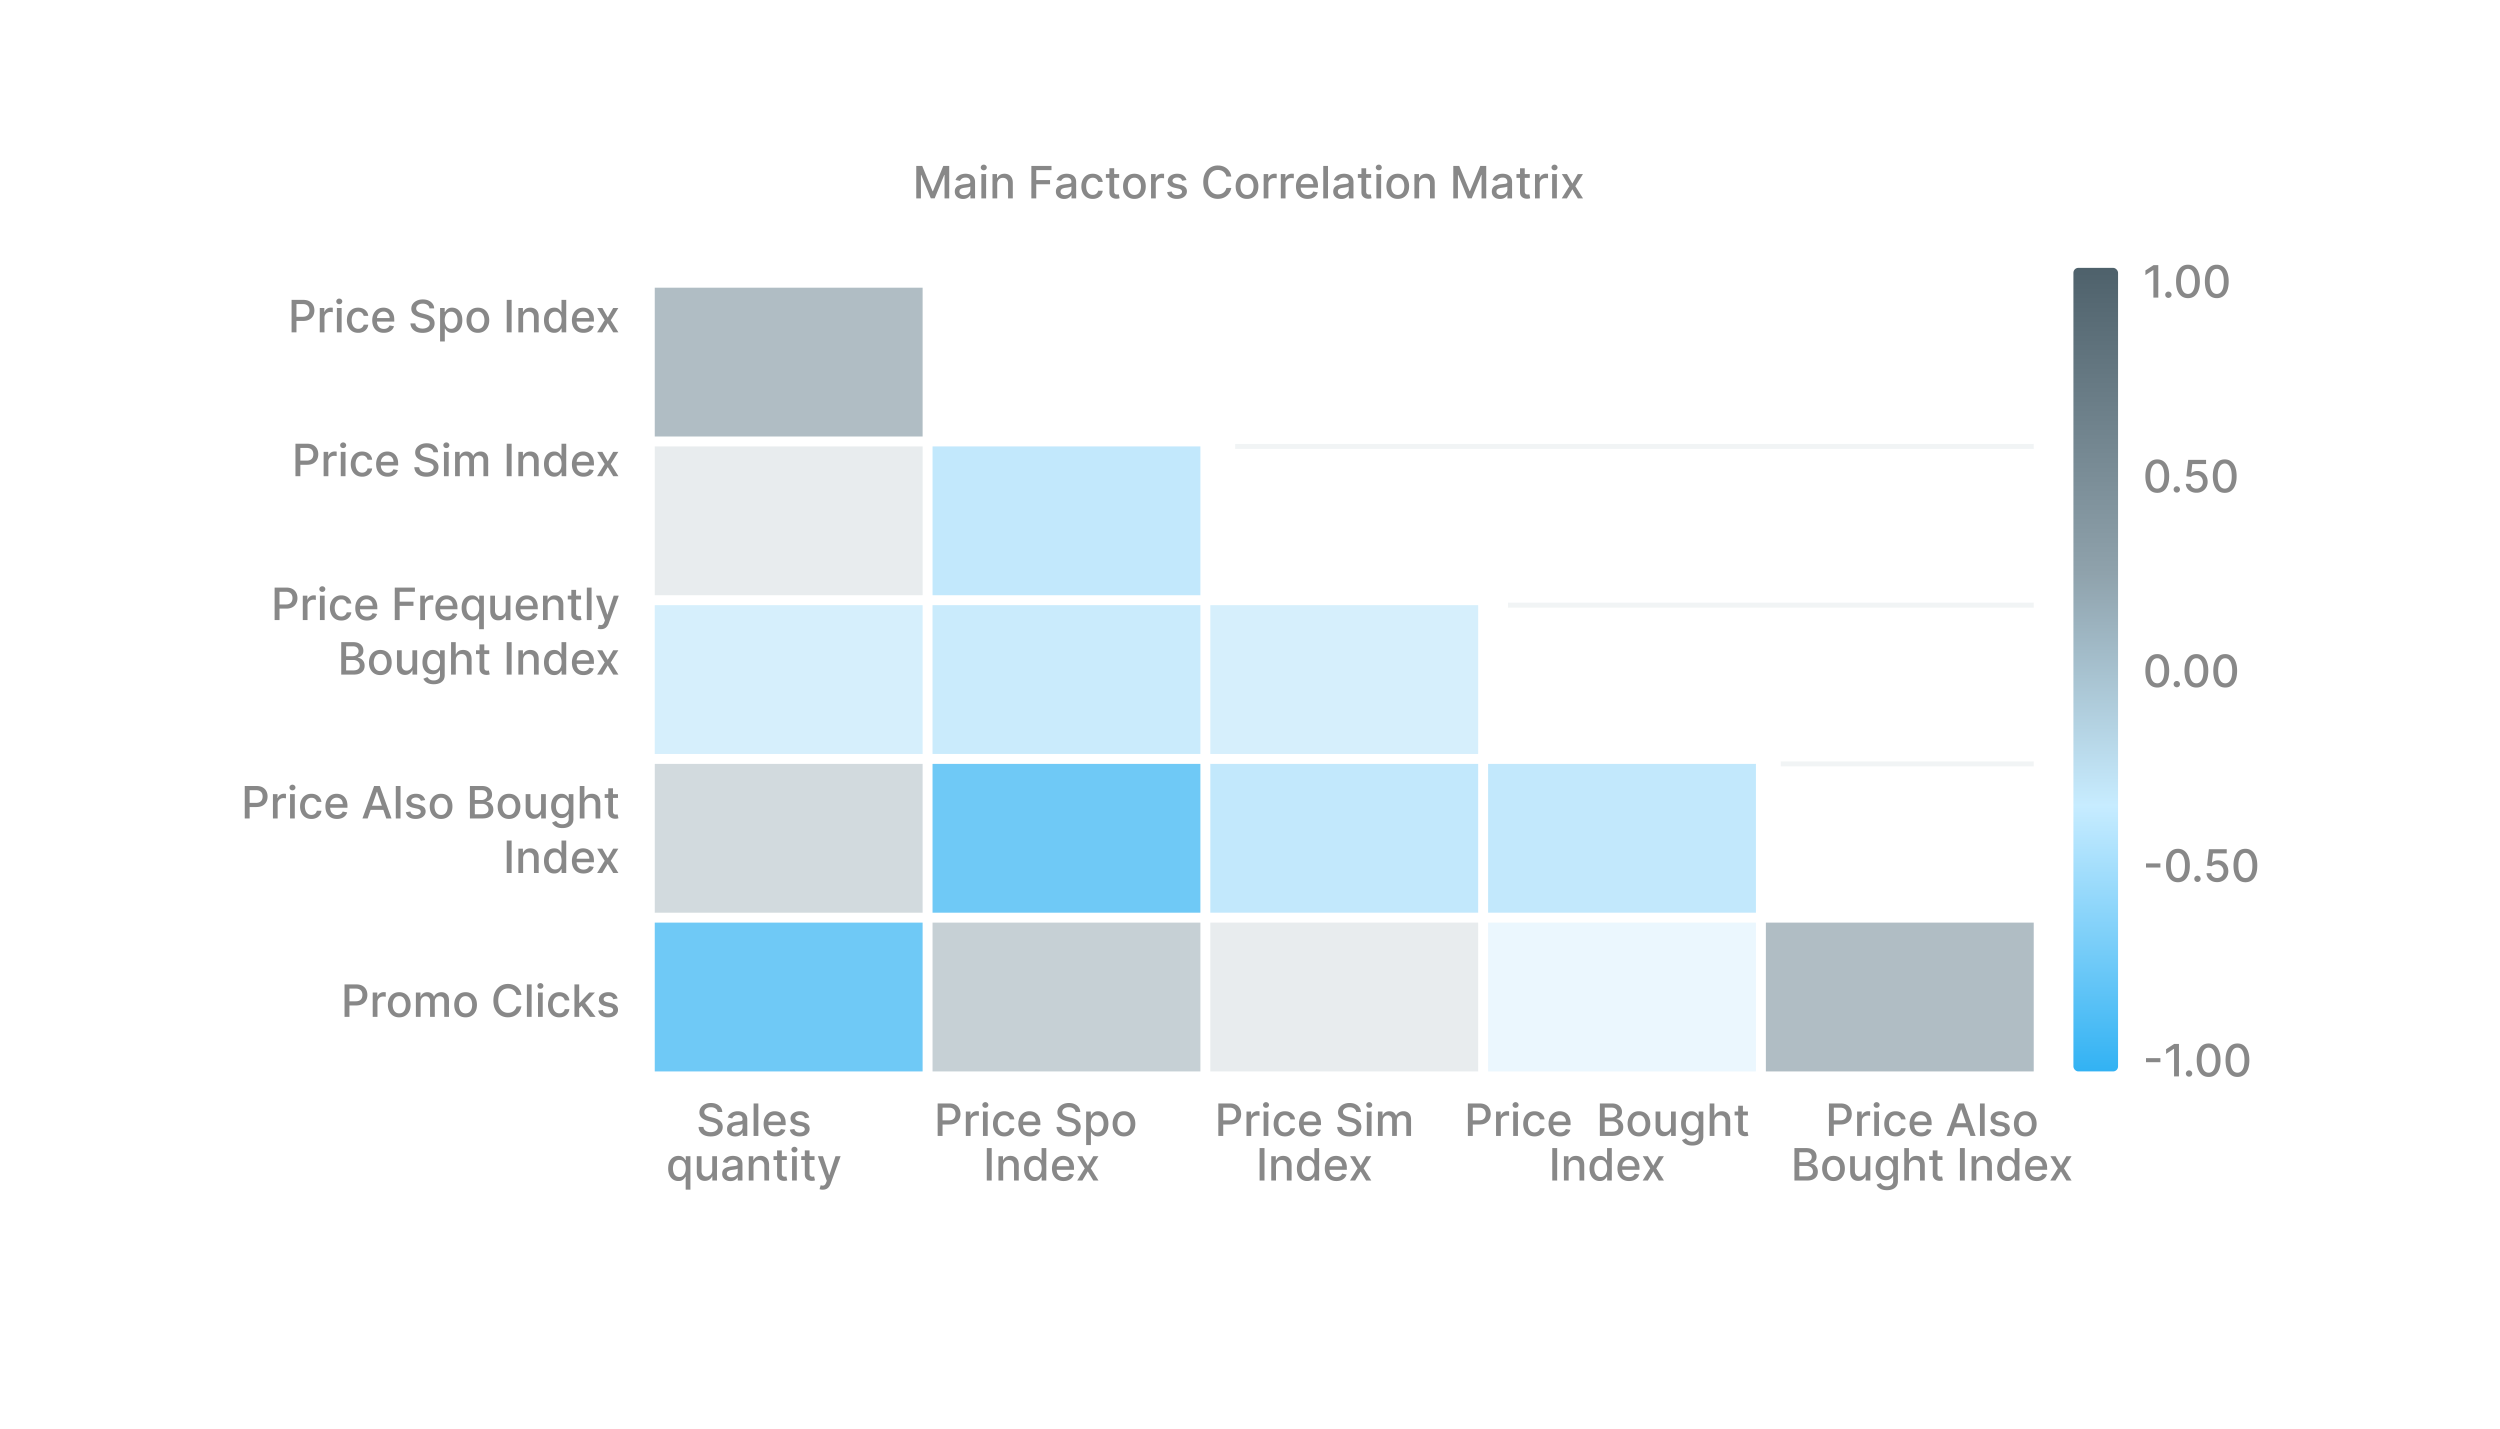 <svg xmlns="http://www.w3.org/2000/svg" width="504" height="288" fill="none"><g filter="url(#a)"><rect x="24" y="16" width="456" height="240" rx="4" fill="#fff"/></g><path d="M58.782 67v-6.545h2.333c.509 0 .93.092 1.265.278.335.185.585.439.751.76.167.32.25.68.25 1.08 0 .403-.084.765-.253 1.087-.166.32-.417.573-.754.76-.335.186-.755.279-1.263.279h-1.604v-.837h1.515c.322 0 .583-.056.783-.167.2-.113.347-.266.441-.46.094-.194.14-.414.14-.661 0-.248-.046-.467-.14-.659a1.009 1.009 0 00-.444-.45c-.2-.11-.465-.164-.793-.164h-1.24V67h-.987zm5.68 0v-4.91h.923v.78h.051a1.19 1.19 0 01.473-.622 1.35 1.35 0 01.774-.23 4.044 4.044 0 01.406.022v.914a1.735 1.735 0 00-.205-.035 1.953 1.953 0 00-.294-.023c-.226 0-.427.048-.604.144a1.068 1.068 0 00-.569.962V67h-.955zm3.454 0v-4.91h.955V67h-.955zm.482-5.666a.607.607 0 01-.428-.167.54.54 0 01-.176-.402c0-.158.059-.292.176-.403a.6.6 0 01.428-.17.59.59 0 01.425.17.53.53 0 01.18.403c0 .155-.06.29-.18.402a.596.596 0 01-.425.166zm3.827 5.765c-.475 0-.884-.108-1.227-.323a2.137 2.137 0 01-.787-.898 2.99 2.99 0 01-.275-1.31c0-.499.094-.939.282-1.32.187-.384.451-.683.792-.898.341-.215.743-.323 1.205-.323.373 0 .706.07.997.208.292.136.528.328.707.575.18.247.288.536.323.866h-.93a1.114 1.114 0 00-.352-.594c-.181-.166-.424-.25-.729-.25-.266 0-.5.07-.7.211a1.356 1.356 0 00-.463.595 2.27 2.27 0 00-.166.908c0 .357.054.666.163.926.108.26.262.462.46.604.2.143.436.215.706.215.181 0 .345-.034.493-.1.149-.068.273-.165.373-.29.103-.126.174-.277.215-.454h.93c-.035.317-.138.6-.31.85-.173.25-.404.445-.694.588a2.253 2.253 0 01-1.013.214zm5.154 0c-.483 0-.9-.103-1.25-.31a2.103 2.103 0 01-.805-.879c-.187-.38-.281-.823-.281-1.333 0-.502.094-.946.281-1.33.19-.383.454-.682.793-.897.34-.215.74-.323 1.195-.323.277 0 .546.046.806.137.26.092.493.236.7.432.206.196.37.45.489.764.119.31.178.689.178 1.134v.34h-3.902v-.717h2.966a1.41 1.41 0 00-.153-.668 1.16 1.16 0 00-1.078-.633c-.268 0-.502.066-.703.199-.198.13-.351.3-.46.51-.106.21-.16.437-.16.682v.559c0 .328.058.607.173.837.117.23.28.406.489.528.209.119.453.179.732.179.181 0 .346-.026.495-.077a1.028 1.028 0 00.636-.623l.905.163a1.65 1.65 0 01-.39.7 1.89 1.89 0 01-.7.463c-.28.109-.598.163-.956.163zm9.195-4.925a.934.934 0 00-.422-.703c-.247-.168-.558-.253-.933-.253-.268 0-.5.043-.697.128a1.073 1.073 0 00-.457.345.815.815 0 00-.16.496c0 .155.037.29.11.403a.976.976 0 00.29.284c.121.075.251.137.39.188.139.05.272.09.4.122l.639.166c.209.051.423.12.642.208.22.087.423.202.61.345.188.143.34.32.454.53.118.211.176.464.176.758 0 .37-.096.7-.287.988-.19.287-.466.514-.828.68-.36.167-.796.25-1.308.25-.49 0-.913-.078-1.272-.234a1.96 1.96 0 01-.84-.661 1.918 1.918 0 01-.336-1.023h.991c.02.237.096.434.23.591.137.156.31.272.521.349.213.074.447.112.7.112.28 0 .528-.044.745-.131.22-.09.392-.214.518-.371a.879.879 0 00.188-.56.686.686 0 00-.166-.476 1.227 1.227 0 00-.444-.307 4.351 4.351 0 00-.63-.214l-.773-.21c-.525-.143-.94-.353-1.247-.63-.305-.277-.457-.644-.457-1.1 0-.377.102-.706.307-.987.205-.282.482-.5.83-.655.35-.158.745-.237 1.183-.237.444 0 .835.078 1.173.233.341.156.61.37.806.643.196.27.298.581.307.933h-.953zm2.145 6.667v-6.75h.934v.796h.08c.055-.103.135-.22.24-.355.104-.134.249-.251.434-.352.185-.102.43-.153.735-.153.396 0 .75.1 1.061.3.311.2.555.49.732.867.18.377.269.83.269 1.361 0 .53-.089.985-.266 1.365-.177.377-.42.668-.728.872a1.887 1.887 0 01-1.058.304c-.299 0-.543-.05-.732-.15a1.386 1.386 0 01-.441-.352 2.65 2.65 0 01-.246-.358h-.058v2.605h-.956zm.937-4.295c0 .345.05.647.15.907.1.26.245.463.435.61.19.145.422.218.697.218.285 0 .524-.076.715-.227a1.41 1.41 0 00.435-.623c.1-.262.15-.557.15-.885 0-.324-.049-.615-.147-.873a1.336 1.336 0 00-.434-.61c-.192-.15-.432-.224-.72-.224-.276 0-.51.071-.703.214-.19.143-.333.342-.431.598a2.493 2.493 0 00-.147.895zm6.686 2.553c-.46 0-.862-.105-1.205-.316a2.134 2.134 0 01-.799-.886c-.19-.379-.284-.822-.284-1.33 0-.508.094-.954.284-1.335.19-.382.456-.678.8-.889.342-.21.744-.316 1.204-.316.46 0 .862.105 1.205.316.343.211.61.507.799.889.19.381.284.827.284 1.336 0 .507-.094.95-.284 1.33-.19.379-.456.674-.799.885-.343.21-.745.316-1.205.316zm.003-.802c.299 0 .546-.079.742-.237a1.38 1.38 0 00.434-.63c.096-.261.144-.55.144-.865 0-.314-.048-.601-.144-.863a1.406 1.406 0 00-.434-.636c-.196-.16-.443-.24-.742-.24-.3 0-.55.08-.748.24-.196.16-.342.371-.438.636-.093.262-.14.55-.14.863 0 .315.047.604.14.866.096.262.242.472.438.63.199.157.448.236.748.236zm6.798-5.842V67h-.987v-6.545h.987zm2.317 3.63V67h-.955v-4.91h.917v.8h.061c.113-.26.289-.469.53-.627.243-.157.549-.236.917-.236.335 0 .628.07.879.21.252.14.447.346.585.621.139.275.208.615.208 1.02V67h-.956v-3.008c0-.355-.092-.633-.278-.834-.185-.202-.44-.303-.764-.303-.221 0-.418.048-.591.144-.17.095-.306.236-.406.421a1.393 1.393 0 00-.147.665zm6.261 3.01c-.396 0-.75-.1-1.061-.303a2.062 2.062 0 01-.728-.872c-.175-.38-.263-.834-.263-1.365 0-.53.089-.984.266-1.362.179-.377.424-.665.735-.866.311-.2.664-.3 1.058-.3.304 0 .549.051.735.153.187.1.332.218.434.352.105.134.186.252.243.355h.058v-2.432h.955V67h-.933v-.764h-.08a2.41 2.41 0 01-.249.358 1.375 1.375 0 01-.441.352c-.187.1-.43.15-.729.15zm.211-.814c.275 0 .507-.073.697-.217.192-.147.337-.35.435-.61.1-.26.15-.563.15-.908 0-.342-.049-.64-.147-.895a1.313 1.313 0 00-.432-.598 1.135 1.135 0 00-.703-.214c-.287 0-.527.074-.719.224a1.37 1.37 0 00-.435.61 2.511 2.511 0 00-.143.873c0 .328.049.623.147.885.098.262.243.47.434.623.194.151.433.227.716.227zm5.701.818c-.483 0-.9-.103-1.249-.31a2.102 2.102 0 01-.806-.879c-.187-.38-.281-.823-.281-1.333 0-.502.094-.946.281-1.33.19-.383.454-.682.793-.897a2.192 2.192 0 011.195-.323 2.4 2.4 0 01.805.137c.26.092.494.236.7.432.207.196.37.45.489.764.12.31.179.689.179 1.134v.34h-3.902v-.717h2.966c0-.251-.051-.474-.153-.668a1.169 1.169 0 00-.432-.463 1.205 1.205 0 00-.646-.17 1.25 1.25 0 00-.703.199c-.198.13-.351.3-.46.51-.106.21-.16.437-.16.682v.559c0 .328.058.607.173.837.117.23.28.406.489.528.209.119.453.179.732.179.181 0 .346-.026.495-.077a1.016 1.016 0 00.636-.623l.905.163a1.65 1.65 0 01-.39.7 1.898 1.898 0 01-.7.463 2.622 2.622 0 01-.956.163zm3.807-5.008l1.083 1.911 1.093-1.911h1.045l-1.531 2.455L124.674 67h-1.045l-1.106-1.835L121.42 67h-1.048l1.528-2.454-1.509-2.455h1.049zM59.564 96v-6.546h2.333c.51 0 .931.093 1.266.279.334.185.584.438.75.76.167.32.25.68.25 1.08 0 .403-.084.765-.253 1.087-.166.32-.417.573-.754.76-.334.186-.755.279-1.262.279h-1.605v-.837h1.515c.322 0 .583-.056.783-.167.2-.113.348-.266.441-.46a1.5 1.5 0 00.14-.662 1.48 1.48 0 00-.14-.658 1.009 1.009 0 00-.444-.45c-.2-.11-.464-.163-.793-.163h-1.24V96h-.987zm5.68 0v-4.91h.924v.78h.05c.09-.264.248-.471.474-.623.228-.153.486-.23.773-.23a4.038 4.038 0 01.406.023v.914a1.731 1.731 0 00-.204-.035 1.953 1.953 0 00-.294-.023 1.25 1.25 0 00-.605.144 1.07 1.07 0 00-.568.962V96h-.956zm3.454 0v-4.91h.956V96h-.956zm.483-5.666a.608.608 0 01-.429-.167.54.54 0 01-.175-.402c0-.158.058-.292.175-.403a.601.601 0 01.429-.17.59.59 0 01.425.17.53.53 0 01.179.403c0 .155-.06.29-.18.402a.596.596 0 01-.424.166zm3.826 5.765c-.475 0-.884-.108-1.227-.323a2.137 2.137 0 01-.786-.898 2.99 2.99 0 01-.275-1.31c0-.499.094-.939.281-1.32.188-.384.452-.683.793-.898.34-.215.742-.323 1.204-.323.373 0 .706.07.998.208.292.136.527.328.706.575.181.247.289.536.323.866h-.93a1.115 1.115 0 00-.352-.594c-.18-.166-.424-.25-.729-.25-.266 0-.5.07-.7.211a1.356 1.356 0 00-.463.595 2.27 2.27 0 00-.166.907c0 .358.054.667.163.927.109.26.262.462.46.604.2.143.436.215.706.215.182 0 .346-.034.493-.1.149-.068.273-.165.374-.29.102-.126.173-.277.214-.454h.93c-.034.317-.138.6-.31.85-.173.25-.404.445-.694.588a2.253 2.253 0 01-1.013.214zm5.154 0c-.483 0-.9-.103-1.25-.31a2.103 2.103 0 01-.805-.879c-.187-.38-.28-.823-.28-1.333 0-.502.093-.946.28-1.33.19-.383.454-.682.793-.897.341-.215.74-.323 1.195-.323.277 0 .546.046.806.137.26.092.493.236.7.432.206.196.37.45.489.764.119.31.179.689.179 1.134v.34h-3.903v-.717h2.966a1.41 1.41 0 00-.153-.668 1.16 1.16 0 00-1.077-.633c-.269 0-.503.066-.703.199-.198.13-.352.3-.46.51a1.48 1.48 0 00-.16.682v.559c0 .328.057.607.172.837.117.23.28.406.49.528.208.119.452.179.731.179.181 0 .346-.026.495-.077a1.03 1.03 0 00.636-.623l.905.163a1.64 1.64 0 01-.39.7 1.89 1.89 0 01-.7.463 2.614 2.614 0 01-.956.163zm9.195-4.925a.933.933 0 00-.421-.703c-.248-.168-.559-.253-.934-.253-.268 0-.5.043-.696.128a1.072 1.072 0 00-.457.345.814.814 0 00-.16.496c0 .155.036.29.108.403a.976.976 0 00.291.284c.122.075.252.137.39.189.139.049.272.089.4.12l.639.167c.209.051.423.12.642.208.22.087.423.202.61.345a1.537 1.537 0 01.63 1.288c0 .37-.096.7-.287.988-.19.287-.466.514-.828.68-.36.167-.796.25-1.307.25-.49 0-.914-.078-1.272-.234a1.96 1.96 0 01-.84-.661 1.918 1.918 0 01-.336-1.023h.99c.02.237.096.434.23.591.137.156.31.272.521.349.213.074.447.112.7.112.28 0 .528-.044.745-.131.22-.09.392-.214.518-.371a.879.879 0 00.188-.56.686.686 0 00-.166-.476 1.229 1.229 0 00-.444-.307 4.347 4.347 0 00-.63-.214l-.773-.21c-.524-.143-.94-.353-1.247-.63-.304-.277-.457-.644-.457-1.1 0-.377.103-.706.307-.987.205-.282.482-.5.831-.655.35-.158.744-.237 1.183-.237.443 0 .834.078 1.173.233.34.156.609.37.805.643.196.27.298.581.307.933h-.953zM89.502 96v-4.91h.955V96h-.955zm.482-5.666a.608.608 0 01-.428-.167.54.54 0 01-.176-.402c0-.158.059-.292.176-.403a.601.601 0 01.428-.17.59.59 0 01.425.17.53.53 0 01.18.403c0 .155-.06.29-.18.402a.596.596 0 01-.425.166zM91.743 96v-4.91h.917v.8h.061c.102-.27.27-.482.502-.633.232-.153.51-.23.834-.23.328 0 .603.077.825.23.223.153.388.364.495.633h.051c.117-.262.304-.471.56-.627a1.71 1.71 0 01.913-.236c.446 0 .809.14 1.09.419.284.279.425.7.425 1.262V96h-.955v-3.202c0-.333-.09-.574-.272-.723a.988.988 0 00-.649-.223c-.31 0-.553.095-.725.287-.173.19-.26.434-.26.732V96h-.952v-3.263c0-.266-.083-.48-.249-.642-.166-.162-.382-.243-.649-.243a.928.928 0 00-.501.143 1.056 1.056 0 00-.368.393 1.204 1.204 0 00-.137.585V96h-.956zm11.4-6.546V96h-.987v-6.546h.987zm2.317 3.631V96h-.955v-4.91h.917v.8h.061c.113-.26.289-.469.53-.627.243-.157.549-.236.917-.236.335 0 .628.07.879.21.252.14.447.346.585.621.139.275.208.615.208 1.02V96h-.956v-3.007c0-.356-.092-.634-.278-.835-.185-.202-.44-.303-.764-.303-.221 0-.418.048-.591.144-.17.096-.306.236-.406.422a1.393 1.393 0 00-.147.664zm6.261 3.01c-.396 0-.75-.1-1.061-.303a2.062 2.062 0 01-.728-.872c-.175-.38-.263-.834-.263-1.365 0-.53.089-.984.266-1.362.179-.377.424-.665.735-.866.311-.2.664-.3 1.058-.3.304 0 .549.051.735.153.187.1.332.218.434.352.105.134.186.252.243.355h.058v-2.433h.955V96h-.933v-.764h-.08a2.41 2.41 0 01-.249.358 1.375 1.375 0 01-.441.352c-.187.1-.43.15-.729.15zm.211-.814c.275 0 .507-.073.697-.217.192-.147.337-.35.435-.61.1-.26.15-.563.15-.908 0-.342-.049-.64-.147-.895a1.313 1.313 0 00-.432-.598 1.135 1.135 0 00-.703-.214c-.287 0-.527.074-.719.224a1.37 1.37 0 00-.435.61 2.511 2.511 0 00-.143.873c0 .328.049.623.147.885.098.262.243.47.434.623.194.151.433.227.716.227zm5.701.818c-.483 0-.9-.103-1.249-.31a2.102 2.102 0 01-.806-.879c-.187-.38-.281-.823-.281-1.333 0-.502.094-.946.281-1.33.19-.383.454-.682.793-.897a2.192 2.192 0 011.195-.323 2.4 2.4 0 01.805.137c.26.092.494.236.7.432.207.196.37.45.489.764.12.31.179.689.179 1.134v.34h-3.902v-.717h2.966c0-.251-.051-.474-.153-.668a1.169 1.169 0 00-.432-.463 1.205 1.205 0 00-.646-.17 1.25 1.25 0 00-.703.199c-.198.13-.351.3-.46.51-.106.21-.16.437-.16.682v.559c0 .328.058.607.173.837.117.23.28.406.489.528.209.119.453.179.732.179.181 0 .346-.026.495-.077a1.016 1.016 0 00.636-.623l.905.163a1.65 1.65 0 01-.39.7 1.898 1.898 0 01-.7.463 2.622 2.622 0 01-.956.163zm3.807-5.008l1.083 1.911 1.093-1.911h1.045l-1.531 2.455L124.674 96h-1.045l-1.106-1.835L121.42 96h-1.048l1.528-2.454-1.509-2.455h1.049zM55.363 125v-6.545h2.333c.509 0 .93.092 1.265.278.335.185.585.439.751.76.167.32.25.68.25 1.081a2.3 2.3 0 01-.253 1.086c-.166.32-.417.573-.754.761-.334.185-.755.278-1.262.278h-1.605v-.837h1.515c.322 0 .583-.056.783-.167.2-.113.347-.266.441-.46.094-.194.14-.414.14-.661a1.48 1.48 0 00-.14-.659 1.01 1.01 0 00-.444-.451c-.2-.108-.465-.163-.793-.163h-1.24V125h-.987zm5.68 0v-4.909h.923v.78h.052c.09-.264.247-.472.473-.623a1.35 1.35 0 01.773-.231 4.488 4.488 0 01.406.023v.914a1.51 1.51 0 00-.205-.035 1.942 1.942 0 00-.294-.023c-.225 0-.427.048-.604.144a1.073 1.073 0 00-.569.962V125h-.955zm3.454 0v-4.909h.956V125h-.956zm.483-5.667a.606.606 0 01-.429-.166.54.54 0 01-.176-.402c0-.158.059-.292.176-.403a.602.602 0 01.428-.17.59.59 0 01.426.17.53.53 0 01.178.403.54.54 0 01-.178.402.595.595 0 01-.425.166zm3.826 5.766c-.475 0-.884-.108-1.227-.323a2.131 2.131 0 01-.787-.898 2.989 2.989 0 01-.274-1.31c0-.499.093-.939.28-1.32a2.15 2.15 0 01.793-.898c.341-.215.743-.323 1.205-.323.373 0 .706.069.997.208.292.136.528.328.707.575.18.247.288.536.323.866h-.93a1.113 1.113 0 00-.352-.594c-.181-.167-.424-.25-.729-.25-.266 0-.5.071-.7.211a1.359 1.359 0 00-.463.595 2.28 2.28 0 00-.166.907c0 .358.054.667.163.927.108.26.262.462.46.604.2.143.436.214.706.214.181 0 .346-.033.493-.099.149-.068.273-.165.373-.29.103-.126.174-.277.215-.454h.93a1.807 1.807 0 01-.31.85 1.789 1.789 0 01-.694.588 2.25 2.25 0 01-1.013.214zm5.154 0c-.483 0-.9-.103-1.25-.31a2.105 2.105 0 01-.805-.879c-.187-.379-.281-.823-.281-1.333 0-.502.094-.946.281-1.329a2.18 2.18 0 01.793-.898c.34-.215.74-.323 1.195-.323.277 0 .546.046.806.137.26.092.493.236.7.432.206.196.37.451.489.764.119.311.178.689.178 1.134v.339h-3.902v-.716h2.966c0-.251-.051-.474-.153-.668a1.16 1.16 0 00-.432-.463 1.205 1.205 0 00-.645-.17 1.24 1.24 0 00-.704.199c-.198.13-.351.3-.46.511-.106.209-.16.436-.16.681v.559c0 .328.058.607.173.837.117.23.28.406.489.528.209.119.453.179.732.179.181 0 .346-.026.495-.077a1.024 1.024 0 00.636-.623l.905.163a1.645 1.645 0 01-.39.7 1.893 1.893 0 01-.7.463c-.28.109-.598.163-.956.163zm5.625-.099v-6.545h4.06v.85h-3.072v1.994h2.78v.847h-2.78V125h-.988zm5.136 0v-4.909h.923v.78h.051c.09-.264.248-.472.473-.623a1.35 1.35 0 01.774-.231 4.489 4.489 0 01.406.023v.914a1.515 1.515 0 00-.205-.035 1.941 1.941 0 00-.294-.023c-.226 0-.427.048-.604.144a1.073 1.073 0 00-.569.962V125h-.956zm5.394.099c-.484 0-.9-.103-1.25-.31a2.105 2.105 0 01-.805-.879c-.188-.379-.282-.823-.282-1.333 0-.502.094-.946.282-1.329a2.18 2.18 0 01.792-.898c.341-.215.74-.323 1.195-.323.278 0 .546.046.806.137.26.092.493.236.7.432.207.196.37.451.489.764.12.311.179.689.179 1.134v.339h-3.903v-.716h2.966c0-.251-.05-.474-.153-.668a1.159 1.159 0 00-.431-.463 1.206 1.206 0 00-.646-.17 1.24 1.24 0 00-.703.199c-.198.13-.352.3-.46.511-.107.209-.16.436-.16.681v.559c0 .328.057.607.172.837.117.23.28.406.49.528.208.119.452.179.731.179.181 0 .346-.026.496-.077a1.024 1.024 0 00.636-.623l.904.163a1.645 1.645 0 01-.39.7 1.893 1.893 0 01-.7.463 2.609 2.609 0 01-.955.163zm6.48 1.742v-2.605h-.057c-.058.105-.14.224-.25.358a1.387 1.387 0 01-.44.352c-.188.1-.43.15-.73.15-.395 0-.75-.101-1.06-.304a2.066 2.066 0 01-.729-.872c-.175-.38-.262-.834-.262-1.365 0-.53.088-.984.265-1.361a2.04 2.04 0 01.735-.867c.311-.2.664-.3 1.058-.3.305 0 .55.051.735.153.188.101.333.218.435.352.104.134.185.252.243.355h.08v-.796h.933v6.75h-.956zm-1.265-2.56c.275 0 .507-.073.697-.217a1.35 1.35 0 00.434-.611c.1-.26.15-.562.15-.908 0-.34-.049-.639-.147-.894a1.315 1.315 0 00-.431-.598 1.134 1.134 0 00-.703-.214c-.288 0-.528.074-.72.223-.191.15-.336.353-.434.611a2.49 2.49 0 00-.144.872c0 .329.05.624.147.886.098.262.243.47.435.623.194.151.432.227.716.227zm6.615-1.317v-2.873h.959V125h-.939v-.85h-.051c-.113.262-.295.48-.544.655-.247.173-.555.259-.923.259-.316 0-.595-.069-.838-.208-.24-.14-.43-.348-.569-.623-.136-.275-.204-.615-.204-1.02v-3.122h.955v3.007c0 .335.093.601.278.799a.944.944 0 00.723.298c.179 0 .357-.045.533-.135.179-.089.328-.224.445-.406.119-.181.178-.411.175-.69zm4.359 2.135c-.484 0-.9-.103-1.25-.31a2.108 2.108 0 01-.805-.879c-.187-.379-.281-.823-.281-1.333 0-.502.094-.946.281-1.329.19-.384.454-.683.793-.898a2.192 2.192 0 011.195-.323c.277 0 .545.046.805.137.26.092.494.236.7.432.207.196.37.451.489.764.12.311.179.689.179 1.134v.339h-3.902v-.716h2.966c0-.251-.051-.474-.154-.668a1.159 1.159 0 00-.431-.463 1.204 1.204 0 00-.646-.17c-.268 0-.502.066-.703.199-.198.13-.351.3-.46.511-.107.209-.16.436-.16.681v.559c0 .328.058.607.173.837.117.23.28.406.489.528.209.119.453.179.732.179.181 0 .346-.026.495-.077a1.026 1.026 0 00.636-.623l.905.163a1.656 1.656 0 01-.39.7 1.9 1.9 0 01-.7.463 2.614 2.614 0 01-.956.163zm4.122-3.014V125h-.955v-4.909h.917v.799h.061c.112-.26.289-.469.53-.627.243-.157.549-.236.917-.236.335 0 .628.07.879.211.252.138.447.345.585.62.139.275.208.615.208 1.019V125h-.956v-3.007c0-.356-.092-.634-.278-.835-.185-.202-.44-.303-.764-.303-.221 0-.418.048-.591.144-.17.095-.306.236-.406.421a1.396 1.396 0 00-.147.665zm6.715-1.994v.767h-2.681v-.767h2.681zm-1.962-1.176h.955v4.644c0 .185.028.325.083.418a.436.436 0 00.214.189c.09.032.187.048.291.048.077 0 .144-.006.202-.016l.134-.026.172.79a1.895 1.895 0 01-.62.102 1.701 1.701 0 01-.703-.134 1.208 1.208 0 01-.527-.435c-.134-.196-.201-.442-.201-.738v-4.842zm4.08-.46V125h-.955v-6.545h.955zm1.89 8.386c-.143 0-.273-.012-.39-.035a1.229 1.229 0 01-.262-.071l.23-.783c.175.047.33.068.467.061a.557.557 0 00.361-.153c.106-.096.2-.253.281-.47l.118-.326-1.796-4.973h1.023l1.243 3.81h.051l1.243-3.81h1.026l-2.023 5.564a2.222 2.222 0 01-.358.649 1.396 1.396 0 01-.517.403 1.706 1.706 0 01-.697.134zM68.792 136v-6.545h2.397c.465 0 .85.076 1.154.23.305.151.533.357.684.616.151.258.227.549.227.873 0 .273-.05.503-.15.69-.1.186-.235.335-.403.448-.166.111-.35.192-.55.243v.064c.218.01.43.081.636.211.21.127.382.31.518.546.136.237.205.524.205.863 0 .335-.08.635-.237.901-.155.264-.396.474-.722.63-.326.153-.743.23-1.25.23h-2.509zm.988-.847h1.425c.473 0 .812-.092 1.017-.275a.884.884 0 00.306-.687c0-.207-.052-.396-.156-.569a1.12 1.12 0 00-.448-.412 1.437 1.437 0 00-.684-.154h-1.46v2.097zm0-2.867h1.323c.222 0 .42-.042.598-.128a1.04 1.04 0 00.425-.358.946.946 0 00.16-.549.908.908 0 00-.285-.681c-.19-.183-.48-.275-.872-.275h-1.35v1.991zm6.892 3.813c-.46 0-.862-.105-1.205-.316a2.132 2.132 0 01-.799-.886c-.19-.379-.284-.822-.284-1.329 0-.509.095-.955.284-1.336.19-.382.456-.678.8-.889.342-.211.744-.316 1.204-.316.46 0 .862.105 1.205.316.343.211.61.507.799.889.19.381.284.827.284 1.336 0 .507-.094.95-.284 1.329a2.13 2.13 0 01-.799.886c-.343.211-.745.316-1.205.316zm.003-.802c.299 0 .546-.079.742-.237.196-.157.34-.367.434-.629.096-.262.144-.551.144-.866a2.49 2.49 0 00-.144-.863 1.398 1.398 0 00-.434-.636c-.196-.16-.443-.24-.742-.24-.3 0-.55.08-.748.24a1.419 1.419 0 00-.437.636 2.536 2.536 0 00-.141.863c0 .315.047.604.14.866.096.262.242.472.438.629.199.158.448.237.748.237zm6.462-1.333v-2.873h.959V136h-.94v-.85h-.051c-.113.262-.294.48-.543.655-.248.173-.555.259-.924.259-.315 0-.595-.069-.837-.208a1.465 1.465 0 01-.57-.623c-.136-.275-.204-.615-.204-1.02v-3.122h.956v3.007c0 .335.093.601.278.799a.942.942 0 00.722.298c.18 0 .357-.045.534-.135.179-.089.327-.224.444-.406.12-.181.178-.411.176-.69zm4.3 3.979c-.389 0-.725-.051-1.006-.153a1.952 1.952 0 01-.684-.406 1.706 1.706 0 01-.396-.553l.821-.339c.058.094.135.193.23.297.098.107.23.198.397.272.168.075.384.112.648.112.363 0 .662-.088.899-.265.236-.175.354-.454.354-.838v-.965h-.06a2.132 2.132 0 01-.25.348 1.351 1.351 0 01-.44.333c-.188.094-.432.14-.733.14-.387 0-.737-.09-1.048-.271a1.926 1.926 0 01-.735-.809c-.179-.358-.268-.798-.268-1.32s.088-.969.265-1.342c.179-.373.424-.658.735-.857.311-.2.664-.3 1.058-.3.304 0 .55.051.738.153.188.101.334.218.438.352.106.134.188.252.246.355h.07v-.796h.937v5.018c0 .422-.098.768-.294 1.038a1.728 1.728 0 01-.796.601c-.332.13-.707.195-1.125.195zm-.009-2.809c.275 0 .508-.064.697-.192.192-.13.337-.315.435-.556.1-.243.15-.534.15-.873 0-.33-.049-.621-.147-.872a1.3 1.3 0 00-.431-.588 1.134 1.134 0 00-.704-.214c-.287 0-.527.074-.719.223a1.358 1.358 0 00-.434.601 2.39 2.39 0 00-.144.85c0 .322.049.605.147.847.098.243.243.433.434.569.194.137.433.205.716.205zm4.462-2.049V136h-.956v-6.545h.943v2.435h.06c.116-.264.292-.474.528-.63.237-.155.546-.233.927-.233.337 0 .63.069.882.208.254.138.45.345.588.62.14.272.211.613.211 1.022V136h-.955v-3.007c0-.361-.093-.64-.278-.838-.186-.2-.444-.3-.774-.3-.226 0-.428.048-.607.144a1.032 1.032 0 00-.419.421c-.1.184-.15.405-.15.665zm6.75-1.994v.767h-2.681v-.767h2.681zm-1.962-1.176h.955v4.644c0 .185.028.325.083.418a.432.432 0 00.215.189.852.852 0 00.29.048c.077 0 .144-.006.202-.016l.134-.026.172.79a1.896 1.896 0 01-.62.102 1.699 1.699 0 01-.703-.134 1.209 1.209 0 01-.527-.435c-.134-.196-.201-.442-.201-.738v-4.842zm6.465-.46V136h-.987v-6.545h.987zm2.317 3.63V136h-.955v-4.909h.917v.799h.061c.113-.26.289-.469.53-.627.243-.157.549-.236.917-.236.335 0 .628.07.879.211.252.138.447.345.585.62.139.275.208.615.208 1.019V136h-.956v-3.007c0-.356-.092-.634-.278-.835-.185-.202-.44-.303-.764-.303-.221 0-.418.048-.591.144-.17.095-.306.236-.406.421a1.396 1.396 0 00-.147.665zm6.261 3.011c-.396 0-.75-.101-1.061-.304a2.058 2.058 0 01-.728-.872c-.175-.38-.263-.834-.263-1.365 0-.53.089-.984.266-1.361a2.04 2.04 0 01.735-.867c.311-.2.664-.3 1.058-.3.304 0 .549.051.735.153.187.101.332.218.434.352.105.134.186.252.243.355h.058v-2.432h.955V136h-.933v-.764h-.08a2.41 2.41 0 01-.249.358 1.376 1.376 0 01-.441.352c-.187.1-.43.15-.729.15zm.211-.815c.275 0 .507-.073.697-.217.192-.147.337-.351.435-.611.1-.26.15-.562.15-.908 0-.34-.049-.639-.147-.894a1.313 1.313 0 00-.432-.598 1.133 1.133 0 00-.703-.214c-.287 0-.527.074-.719.223a1.38 1.38 0 00-.435.611 2.512 2.512 0 00-.143.872c0 .329.049.624.147.886.098.262.243.47.434.623.194.151.433.227.716.227zm5.701.818c-.483 0-.9-.103-1.249-.31a2.104 2.104 0 01-.806-.879c-.187-.379-.281-.823-.281-1.333 0-.502.094-.946.281-1.329.19-.384.454-.683.793-.898a2.192 2.192 0 011.195-.323c.277 0 .546.046.805.137.26.092.494.236.7.432.207.196.37.451.489.764.12.311.179.689.179 1.134v.339h-3.902v-.716h2.966c0-.251-.051-.474-.153-.668a1.168 1.168 0 00-1.078-.633c-.268 0-.502.066-.703.199-.198.13-.351.3-.46.511-.106.209-.16.436-.16.681v.559c0 .328.058.607.173.837.117.23.28.406.489.528.209.119.453.179.732.179.181 0 .346-.026.495-.077.149-.053.278-.132.387-.237.109-.104.192-.233.249-.386l.905.163a1.656 1.656 0 01-.39.7 1.9 1.9 0 01-.7.463 2.614 2.614 0 01-.956.163zm3.807-5.008l1.083 1.911 1.093-1.911h1.045l-1.531 2.454 1.544 2.455h-1.045l-1.106-1.835L121.42 136h-1.048l1.528-2.455-1.509-2.454h1.049zM49.342 165v-6.545h2.333c.51 0 .931.092 1.266.278.334.185.585.439.75.76.167.32.25.68.25 1.081 0 .402-.084.764-.252 1.086-.166.32-.418.573-.755.761-.334.185-.755.278-1.262.278h-1.604v-.837h1.515c.321 0 .582-.056.783-.167.2-.113.347-.266.44-.46.094-.194.141-.414.141-.661a1.48 1.48 0 00-.14-.659 1.01 1.01 0 00-.445-.451c-.2-.108-.464-.163-.792-.163h-1.24V165h-.988zm5.68 0v-4.909h.924v.78h.051c.09-.264.247-.472.473-.623a1.35 1.35 0 01.773-.231 4.488 4.488 0 01.406.023v.914a1.51 1.51 0 00-.204-.035 1.943 1.943 0 00-.294-.023c-.226 0-.427.048-.604.144a1.073 1.073 0 00-.57.962V165h-.955zm3.454 0v-4.909h.956V165h-.956zm.483-5.667a.606.606 0 01-.428-.166.54.54 0 01-.176-.402c0-.158.059-.292.176-.403a.602.602 0 01.428-.17.59.59 0 01.425.17.53.53 0 01.179.403c0 .155-.06.289-.179.402a.595.595 0 01-.425.166zm3.826 5.766c-.475 0-.884-.108-1.227-.323a2.132 2.132 0 01-.786-.898 2.989 2.989 0 01-.275-1.31c0-.499.094-.939.281-1.32a2.15 2.15 0 01.793-.898c.34-.215.742-.323 1.205-.323.373 0 .705.069.997.208.292.136.527.328.706.575.181.247.289.536.323.866h-.93a1.114 1.114 0 00-.352-.594c-.18-.167-.424-.25-.728-.25-.267 0-.5.071-.7.211a1.359 1.359 0 00-.463.595 2.263 2.263 0 00-.167.907c0 .358.055.667.163.927.109.26.262.462.46.604.2.143.436.214.707.214.18 0 .345-.033.492-.099a1 1 0 00.374-.29c.102-.126.174-.277.214-.454h.93a1.807 1.807 0 01-.31.85 1.789 1.789 0 01-.693.588 2.25 2.25 0 01-1.014.214zm5.155 0c-.484 0-.9-.103-1.25-.31a2.105 2.105 0 01-.805-.879c-.188-.379-.282-.823-.282-1.333 0-.502.094-.946.282-1.329a2.18 2.18 0 01.792-.898c.341-.215.74-.323 1.196-.323.277 0 .545.046.805.137.26.092.493.236.7.432.207.196.37.451.489.764.12.311.179.689.179 1.134v.339h-3.902v-.716h2.966c0-.251-.052-.474-.154-.668a1.16 1.16 0 00-.431-.463 1.206 1.206 0 00-.646-.17 1.24 1.24 0 00-.703.199c-.198.13-.352.3-.46.511-.107.209-.16.436-.16.681v.559c0 .328.058.607.172.837.118.23.28.406.49.528.208.119.452.179.731.179.181 0 .347-.026.496-.077a1.024 1.024 0 00.636-.623l.904.163a1.645 1.645 0 01-.39.7 1.892 1.892 0 01-.7.463 2.609 2.609 0 01-.955.163zm6.178-.099h-1.049l2.356-6.545h1.14L78.922 165h-1.048l-1.85-5.357h-.052L74.118 165zm.175-2.563h3.401v.831h-3.4v-.831zm6.453-3.982V165h-.956v-6.545h.956zm4.964 2.834l-.866.154a1.036 1.036 0 00-.173-.317.856.856 0 00-.313-.246 1.133 1.133 0 00-.496-.096c-.27 0-.496.061-.677.183-.181.119-.272.273-.272.463 0 .164.06.296.182.396.122.1.318.183.588.246l.78.179c.452.105.789.266 1.01.483.222.217.333.5.333.847 0 .294-.086.556-.256.786a1.675 1.675 0 01-.706.537c-.3.13-.65.195-1.045.195-.55 0-.999-.117-1.346-.351a1.49 1.49 0 01-.64-1.007l.924-.141a.886.886 0 00.355.547c.18.121.412.182.7.182.313 0 .564-.065.751-.195.188-.132.281-.293.281-.483a.5.5 0 00-.172-.386c-.113-.105-.287-.184-.521-.237l-.831-.182c-.458-.105-.797-.271-1.016-.499-.218-.228-.326-.516-.326-.866 0-.29.08-.543.243-.76a1.59 1.59 0 01.67-.509 2.46 2.46 0 01.982-.185c.53 0 .948.115 1.253.345.304.228.506.534.604.917zm3.214 3.81c-.46 0-.862-.105-1.205-.316a2.131 2.131 0 01-.799-.886c-.19-.379-.284-.822-.284-1.329 0-.509.095-.955.284-1.336.19-.382.456-.678.8-.889.342-.211.744-.316 1.204-.316.46 0 .862.105 1.205.316.343.211.61.507.799.889.19.381.284.827.284 1.336 0 .507-.094.95-.284 1.329-.19.38-.456.675-.799.886-.343.211-.745.316-1.205.316zm.003-.802c.299 0 .546-.079.742-.237a1.38 1.38 0 00.434-.629c.096-.262.144-.551.144-.866a2.49 2.49 0 00-.144-.863 1.397 1.397 0 00-.434-.636c-.196-.16-.443-.24-.742-.24-.3 0-.55.08-.748.24a1.419 1.419 0 00-.437.636 2.536 2.536 0 00-.141.863c0 .315.047.604.14.866.096.262.242.472.438.629.199.158.448.237.748.237zm5.81.703v-6.545h2.398c.464 0 .849.076 1.153.23.305.151.533.357.684.616.152.258.227.549.227.873 0 .273-.05.503-.15.69-.1.186-.234.335-.403.448a1.759 1.759 0 01-.55.243v.064c.218.01.43.081.637.211.209.127.381.31.517.546.137.237.205.524.205.863 0 .335-.079.635-.236.901-.156.264-.397.474-.723.63-.326.153-.742.23-1.25.23h-2.508zm.988-.847h1.426c.473 0 .811-.092 1.016-.275a.884.884 0 00.307-.687c0-.207-.052-.396-.157-.569a1.12 1.12 0 00-.447-.412 1.438 1.438 0 00-.684-.154h-1.46v2.097zm0-2.867h1.323c.222 0 .421-.042.598-.128a1.04 1.04 0 00.425-.358.946.946 0 00.16-.549.908.908 0 00-.284-.681c-.19-.183-.481-.275-.873-.275h-1.349v1.991zm6.892 3.813c-.46 0-.861-.105-1.204-.316a2.127 2.127 0 01-.799-.886c-.19-.379-.285-.822-.285-1.329 0-.509.095-.955.285-1.336.189-.382.456-.678.799-.889.343-.211.744-.316 1.204-.316.461 0 .862.105 1.205.316.343.211.61.507.799.889.19.381.285.827.285 1.336 0 .507-.095.95-.285 1.329-.189.38-.456.675-.799.886-.343.211-.744.316-1.205.316zm.004-.802c.298 0 .545-.079.741-.237.196-.157.341-.367.435-.629.096-.262.144-.551.144-.866 0-.314-.048-.601-.144-.863a1.4 1.4 0 00-.435-.636c-.196-.16-.443-.24-.741-.24-.301 0-.55.08-.748.24a1.42 1.42 0 00-.438.636 2.536 2.536 0 00-.141.863c0 .315.047.604.141.866.096.262.242.472.438.629.198.158.447.237.748.237zm6.461-1.333v-2.873h.959V165h-.94v-.85h-.051c-.113.262-.294.48-.543.655-.247.173-.555.259-.924.259-.315 0-.594-.069-.837-.208a1.457 1.457 0 01-.569-.623c-.136-.275-.205-.615-.205-1.02v-3.122h.956v3.007c0 .335.093.601.278.799a.942.942 0 00.722.298c.179 0 .357-.045.534-.135.179-.089.327-.224.444-.406.12-.181.178-.411.176-.69zm4.301 3.979c-.39 0-.725-.051-1.006-.153a1.935 1.935 0 01-.684-.406 1.714 1.714 0 01-.397-.553l.822-.339a1.9 1.9 0 00.23.297c.098.107.23.198.396.272.168.075.385.112.649.112.362 0 .661-.088.898-.265.236-.175.355-.454.355-.838v-.965h-.061a2.181 2.181 0 01-.249.348 1.36 1.36 0 01-.441.333c-.188.094-.432.14-.732.14a2.05 2.05 0 01-1.049-.271 1.925 1.925 0 01-.735-.809c-.179-.358-.268-.798-.268-1.32s.088-.969.265-1.342c.179-.373.424-.658.735-.857.311-.2.664-.3 1.058-.3.305 0 .551.051.738.153.188.101.334.218.438.352.107.134.189.252.246.355h.071v-.796h.936v5.018c0 .422-.098.768-.294 1.038a1.726 1.726 0 01-.796.601c-.332.13-.707.195-1.125.195zm-.009-2.809c.275 0 .507-.064.696-.192.192-.13.337-.315.435-.556.1-.243.15-.534.15-.873 0-.33-.049-.621-.147-.872a1.304 1.304 0 00-.431-.588 1.135 1.135 0 00-.703-.214c-.288 0-.528.074-.719.223a1.357 1.357 0 00-.435.601 2.387 2.387 0 00-.144.85c0 .322.049.605.147.847.098.243.243.433.435.569.194.137.432.205.716.205zm4.461-2.049V165h-.955v-6.545h.943v2.435h.06c.115-.264.291-.474.528-.63.236-.155.545-.233.926-.233.337 0 .631.069.883.208.253.138.449.345.588.62.14.272.211.613.211 1.022V165h-.956v-3.007c0-.361-.093-.64-.278-.838-.185-.2-.443-.3-.774-.3-.225 0-.428.048-.607.144a1.028 1.028 0 00-.418.421 1.362 1.362 0 00-.151.665zm6.75-1.994v.767h-2.681v-.767h2.681zm-1.962-1.176h.956v4.644c0 .185.027.325.083.418a.428.428 0 00.214.189.854.854 0 00.291.048c.076 0 .143-.006.201-.016l.134-.026.173.79a1.892 1.892 0 01-.62.102 1.695 1.695 0 01-.703-.134 1.211 1.211 0 01-.528-.435c-.134-.196-.201-.442-.201-.738v-4.842zm-19.48 10.54V176h-.987v-6.545h.987zm2.317 3.63V176h-.955v-4.909h.917v.799h.061c.113-.26.289-.469.53-.627.243-.157.549-.236.917-.236.335 0 .628.07.879.211.252.138.447.345.585.62.139.275.208.615.208 1.019V176h-.956v-3.007c0-.356-.092-.634-.278-.835-.185-.202-.44-.303-.764-.303-.221 0-.418.048-.591.144-.17.095-.306.236-.406.421a1.396 1.396 0 00-.147.665zm6.261 3.011c-.396 0-.75-.101-1.061-.304a2.058 2.058 0 01-.728-.872c-.175-.38-.263-.834-.263-1.365 0-.53.089-.984.266-1.361a2.04 2.04 0 01.735-.867c.311-.2.664-.3 1.058-.3.304 0 .549.051.735.153.187.101.332.218.434.352.105.134.186.252.243.355h.058v-2.432h.955V176h-.933v-.764h-.08a2.41 2.41 0 01-.249.358 1.376 1.376 0 01-.441.352c-.187.1-.43.15-.729.15zm.211-.815c.275 0 .507-.073.697-.217.192-.147.337-.351.435-.611.1-.26.15-.562.15-.908 0-.34-.049-.639-.147-.894a1.313 1.313 0 00-.432-.598 1.133 1.133 0 00-.703-.214c-.287 0-.527.074-.719.223a1.38 1.38 0 00-.435.611 2.512 2.512 0 00-.143.872c0 .329.049.624.147.886.098.262.243.47.434.623.194.151.433.227.716.227zm5.701.818c-.483 0-.9-.103-1.249-.31a2.104 2.104 0 01-.806-.879c-.187-.379-.281-.823-.281-1.333 0-.502.094-.946.281-1.329.19-.384.454-.683.793-.898a2.192 2.192 0 011.195-.323c.277 0 .546.046.805.137.26.092.494.236.7.432.207.196.37.451.489.764.12.311.179.689.179 1.134v.339h-3.902v-.716h2.966c0-.251-.051-.474-.153-.668a1.168 1.168 0 00-1.078-.633c-.268 0-.502.066-.703.199-.198.13-.351.3-.46.511-.106.209-.16.436-.16.681v.559c0 .328.058.607.173.837.117.23.28.406.489.528.209.119.453.179.732.179.181 0 .346-.026.495-.077.149-.053.278-.132.387-.237.109-.104.192-.233.249-.386l.905.163a1.656 1.656 0 01-.39.7 1.9 1.9 0 01-.7.463 2.614 2.614 0 01-.956.163zm3.807-5.008l1.083 1.911 1.093-1.911h1.045l-1.531 2.454 1.544 2.455h-1.045l-1.106-1.835L121.42 176h-1.048l1.528-2.455-1.509-2.454h1.049zM69.46 205v-6.545h2.333c.51 0 .931.092 1.266.278.335.185.585.439.751.76.166.32.25.68.25 1.081 0 .402-.085.764-.253 1.086a1.83 1.83 0 01-.754.761c-.335.185-.756.278-1.263.278h-1.604v-.837H71.7c.322 0 .583-.056.783-.167.2-.113.347-.266.44-.46.095-.194.141-.414.141-.661a1.48 1.48 0 00-.14-.659 1.01 1.01 0 00-.444-.451c-.2-.108-.465-.163-.793-.163h-1.24V205h-.988zm5.68 0v-4.909h.924v.78h.051c.09-.264.247-.472.473-.623a1.35 1.35 0 01.774-.231 4.484 4.484 0 01.406.023v.914a1.515 1.515 0 00-.205-.035 1.941 1.941 0 00-.294-.023c-.226 0-.427.048-.604.144a1.071 1.071 0 00-.569.962V205h-.956zm5.347.099c-.46 0-.862-.105-1.205-.316a2.131 2.131 0 01-.8-.886c-.189-.379-.284-.822-.284-1.329 0-.509.095-.955.285-1.336a2.13 2.13 0 01.799-.889c.343-.211.744-.316 1.205-.316.46 0 .862.105 1.205.316.343.211.609.507.799.889.19.381.284.827.284 1.336 0 .507-.095.95-.285 1.329-.19.38-.456.675-.798.886-.343.211-.745.316-1.205.316zm.003-.802c.298 0 .545-.079.741-.237a1.38 1.38 0 00.435-.629c.096-.262.144-.551.144-.866a2.49 2.49 0 00-.144-.863 1.397 1.397 0 00-.435-.636c-.196-.16-.443-.24-.741-.24-.3 0-.55.08-.748.24a1.419 1.419 0 00-.438.636c-.094.262-.14.549-.14.863 0 .315.046.604.14.866.096.262.242.472.438.629.198.158.447.237.748.237zm3.352.703v-4.909h.917v.799h.06c.103-.271.27-.482.502-.633.233-.153.51-.23.835-.23.328 0 .602.077.824.23.224.154.389.364.495.633h.052c.117-.262.303-.471.559-.627.256-.157.56-.236.914-.236.445 0 .809.14 1.09.419.283.279.425.7.425 1.262V205h-.956v-3.202c0-.333-.09-.574-.271-.723a.988.988 0 00-.65-.223c-.31 0-.552.095-.725.287-.172.19-.258.434-.258.732V205h-.953v-3.263c0-.266-.083-.481-.25-.643-.165-.161-.382-.242-.648-.242a.936.936 0 00-.502.143 1.059 1.059 0 00-.367.393 1.207 1.207 0 00-.138.585V205h-.955zm10.022.099c-.46 0-.862-.105-1.205-.316a2.132 2.132 0 01-.8-.886c-.189-.379-.284-.822-.284-1.329 0-.509.095-.955.285-1.336a2.13 2.13 0 01.799-.889c.343-.211.744-.316 1.204-.316.46 0 .862.105 1.205.316.344.211.61.507.8.889.19.381.284.827.284 1.336 0 .507-.095.95-.284 1.329a2.13 2.13 0 01-.8.886c-.343.211-.744.316-1.204.316zm.003-.802c.298 0 .545-.079.741-.237.196-.157.341-.367.435-.629.096-.262.144-.551.144-.866a2.49 2.49 0 00-.144-.863 1.398 1.398 0 00-.435-.636c-.196-.16-.443-.24-.741-.24-.3 0-.55.08-.748.24a1.42 1.42 0 00-.438.636c-.094.262-.14.549-.14.863 0 .315.046.604.14.866.096.262.242.472.438.629.198.158.447.237.748.237zm11.247-3.714h-.998a1.506 1.506 0 00-.214-.562 1.573 1.573 0 00-.891-.668 1.976 1.976 0 00-.592-.087c-.377 0-.715.095-1.013.285-.296.189-.53.467-.703.834-.17.366-.256.814-.256 1.342 0 .533.086.983.256 1.349.173.366.408.643.706.831.299.187.634.281 1.007.281.207 0 .403-.027.588-.083.188-.057.357-.142.508-.252a1.536 1.536 0 00.604-.962l.998.003a2.686 2.686 0 01-.31.888 2.468 2.468 0 01-.585.697 2.657 2.657 0 01-.812.451 3.017 3.017 0 01-.997.159 2.869 2.869 0 01-1.515-.402 2.826 2.826 0 01-1.048-1.16c-.254-.503-.38-1.103-.38-1.8 0-.699.127-1.298.383-1.799a2.791 2.791 0 011.048-1.157 2.839 2.839 0 011.512-.406c.347 0 .671.05.971.15.303.098.575.243.815.435.241.19.44.422.598.697.158.272.264.585.32.936zm2.06-2.128V205h-.955v-6.545h.955zM108.46 205v-4.909h.955V205h-.955zm.482-5.667a.606.606 0 01-.428-.166.54.54 0 01-.176-.402c0-.158.059-.292.176-.403a.6.6 0 01.428-.17c.167 0 .308.057.425.17.12.111.179.245.179.403a.533.533 0 01-.179.402.593.593 0 01-.425.166zm3.827 5.766c-.475 0-.884-.108-1.227-.323a2.137 2.137 0 01-.787-.898 2.991 2.991 0 01-.275-1.31c0-.499.094-.939.282-1.32.187-.384.451-.683.792-.898.341-.215.743-.323 1.205-.323.373 0 .705.069.997.208a1.748 1.748 0 011.03 1.441h-.931a1.113 1.113 0 00-.351-.594c-.181-.167-.424-.25-.729-.25-.266 0-.499.071-.7.211a1.361 1.361 0 00-.463.595 2.263 2.263 0 00-.166.907c0 .358.054.667.163.927.108.26.262.462.46.604.2.143.436.214.706.214.181 0 .345-.033.492-.099a1 1 0 00.374-.29 1.08 1.08 0 00.214-.454h.931a1.814 1.814 0 01-.311.85 1.78 1.78 0 01-.693.588 2.25 2.25 0 01-1.013.214zm3.917-1.764l-.006-1.167h.166l1.956-2.077h1.144l-2.231 2.365h-.15l-.879.879zm-.879 1.665v-6.545h.956V205h-.956zm3.101 0l-1.758-2.333.658-.668 2.273 3.001h-1.173zm5.588-3.711l-.866.154a1.05 1.05 0 00-.173-.317.858.858 0 00-.313-.246 1.131 1.131 0 00-.495-.096c-.271 0-.497.061-.678.183-.181.119-.272.273-.272.463 0 .164.061.296.182.396.122.1.318.183.589.246l.779.179c.452.105.789.266 1.01.483.222.217.333.5.333.847 0 .294-.086.556-.256.786a1.675 1.675 0 01-.706.537c-.301.13-.649.195-1.045.195-.55 0-.999-.117-1.346-.351a1.49 1.49 0 01-.639-1.007l.924-.141a.883.883 0 00.354.547c.179.121.413.182.7.182.313 0 .564-.065.751-.195.188-.132.282-.293.282-.483a.5.5 0 00-.173-.386c-.113-.105-.287-.184-.521-.237l-.831-.182c-.458-.105-.797-.271-1.016-.499-.218-.228-.326-.516-.326-.866 0-.29.081-.543.243-.76.162-.218.385-.387.671-.509.285-.123.612-.185.981-.185.53 0 .948.115 1.253.345.304.228.506.534.604.917zM435.113 53.455V60h-.991v-5.555h-.038l-1.566 1.023v-.946l1.633-1.067h.962zm2.035 6.606a.621.621 0 01-.451-.186.621.621 0 01-.188-.453c0-.175.063-.324.188-.448a.616.616 0 01.451-.188c.175 0 .325.062.451.188a.607.607 0 01.188.448c0 .117-.03.224-.089.322a.672.672 0 01-.23.23.61.61 0 01-.32.087zm3.948.048c-.505-.003-.937-.136-1.295-.4-.357-.264-.631-.649-.821-1.154-.19-.505-.284-1.113-.284-1.825 0-.709.094-1.315.284-1.818.192-.503.467-.886.825-1.15.36-.265.79-.397 1.291-.397.501 0 .93.133 1.288.4.358.264.632.647.821 1.15.192.5.288 1.106.288 1.816 0 .713-.095 1.323-.285 1.828-.189.502-.463.887-.821 1.153-.358.265-.788.397-1.291.397zm0-.854c.443 0 .789-.216 1.039-.649.251-.432.377-1.057.377-1.876 0-.543-.058-1.002-.173-1.377-.113-.377-.276-.663-.489-.857a1.07 1.07 0 00-.754-.294c-.441 0-.787.218-1.039.652-.251.435-.378 1.06-.38 1.877 0 .545.056 1.006.169 1.383.115.375.278.66.489.854.211.191.465.287.761.287zm5.809.854c-.505-.003-.936-.136-1.294-.4s-.632-.649-.821-1.154c-.19-.505-.285-1.113-.285-1.825 0-.709.095-1.315.285-1.818.191-.503.466-.886.824-1.15.36-.265.791-.397 1.291-.397.501 0 .93.133 1.288.4.358.264.632.647.822 1.15.192.5.287 1.106.287 1.816 0 .713-.094 1.323-.284 1.828-.19.502-.463.887-.821 1.153-.358.265-.789.397-1.292.397zm0-.854c.444 0 .79-.216 1.039-.649.252-.432.377-1.057.377-1.876 0-.543-.057-1.002-.172-1.377-.113-.377-.276-.663-.489-.857a1.072 1.072 0 00-.755-.294c-.441 0-.787.218-1.038.652-.252.435-.378 1.06-.381 1.877 0 .545.057 1.006.17 1.383.115.375.278.66.489.854.211.191.464.287.76.287zm-11.997 40.104c-.505-.002-.936-.136-1.294-.4s-.632-.649-.821-1.154c-.19-.505-.285-1.113-.285-1.825 0-.709.095-1.315.285-1.818.191-.503.466-.886.824-1.15.36-.265.791-.397 1.291-.397.501 0 .93.133 1.288.4.358.264.632.647.822 1.15.192.5.287 1.106.287 1.816 0 .713-.094 1.323-.284 1.828-.19.502-.463.887-.821 1.153-.358.265-.789.397-1.292.397zm0-.854c.444 0 .79-.216 1.039-.648.252-.433.377-1.058.377-1.876 0-.544-.057-1.003-.172-1.378-.113-.377-.276-.663-.489-.857a1.072 1.072 0 00-.755-.294c-.441 0-.787.218-1.038.652-.252.435-.379 1.06-.381 1.877 0 .545.057 1.006.17 1.383.115.375.278.66.489.854.211.191.464.287.76.287zm3.936.806a.62.62 0 01-.45-.186.618.618 0 01-.189-.454c0-.174.063-.323.189-.447a.614.614 0 01.45-.189c.175 0 .325.063.451.19a.603.603 0 01.188.447.606.606 0 01-.089.322.663.663 0 01-.23.23.61.61 0 01-.32.087zm3.962.028a2.46 2.46 0 01-1.081-.23 1.96 1.96 0 01-.76-.639c-.19-.27-.291-.58-.304-.927h.959a.957.957 0 00.374.694c.226.181.496.272.812.272.251 0 .474-.058.668-.173.196-.117.349-.278.46-.483.113-.204.169-.438.169-.7 0-.266-.057-.504-.172-.712a1.276 1.276 0 00-.476-.493 1.35 1.35 0 00-.691-.182 1.84 1.84 0 00-.597.103 1.379 1.379 0 00-.486.268l-.905-.134.368-3.299h3.599v.848h-2.778l-.208 1.83h.039a1.55 1.55 0 01.508-.31c.213-.082.441-.124.684-.124a2.004 2.004 0 011.802 1.061c.182.326.271.701.269 1.125a2.19 2.19 0 01-.288 1.135 2.077 2.077 0 01-.799.786 2.34 2.34 0 01-1.166.284zm5.699.02c-.505-.002-.936-.136-1.294-.4s-.632-.649-.822-1.154c-.189-.505-.284-1.113-.284-1.825 0-.709.095-1.315.284-1.818.192-.503.467-.886.825-1.15.36-.265.79-.397 1.291-.397.501 0 .93.133 1.288.4.358.264.632.647.821 1.15.192.5.288 1.106.288 1.816 0 .713-.095 1.323-.284 1.828-.19.502-.464.887-.822 1.153-.358.265-.788.397-1.291.397zm0-.854c.443 0 .789-.216 1.039-.648.251-.433.377-1.058.377-1.876 0-.544-.058-1.003-.173-1.378-.113-.377-.276-.663-.489-.857a1.07 1.07 0 00-.754-.294c-.441 0-.787.218-1.039.652-.251.435-.378 1.06-.38 1.877 0 .545.056 1.006.169 1.383.115.375.278.66.489.854.211.191.465.287.761.287zm-13.597 40.104c-.505-.002-.936-.136-1.294-.4s-.632-.649-.821-1.154c-.19-.505-.285-1.113-.285-1.825 0-.709.095-1.315.285-1.818.191-.503.466-.886.824-1.151.36-.264.791-.396 1.291-.396.501 0 .93.133 1.288.4.358.264.632.647.822 1.15.192.501.287 1.106.287 1.815 0 .714-.094 1.324-.284 1.829-.19.502-.463.887-.821 1.153-.358.265-.789.397-1.292.397zm0-.854c.444 0 .79-.216 1.039-.648.252-.433.377-1.058.377-1.877 0-.543-.057-1.002-.172-1.377-.113-.377-.276-.663-.489-.857a1.072 1.072 0 00-.755-.294c-.441 0-.787.218-1.038.652-.252.435-.379 1.06-.381 1.876 0 .546.057 1.007.17 1.384.115.375.278.66.489.854.211.191.464.287.76.287zm3.936.806a.618.618 0 01-.45-.186.616.616 0 01-.189-.453c0-.175.063-.324.189-.448a.612.612 0 01.45-.188c.175 0 .325.062.451.188a.604.604 0 01.188.448.603.603 0 01-.089.322.658.658 0 01-.23.23.608.608 0 01-.32.087zm3.948.048c-.505-.002-.936-.136-1.294-.4s-.632-.649-.822-1.154c-.189-.505-.284-1.113-.284-1.825 0-.709.095-1.315.284-1.818.192-.503.467-.886.825-1.151.36-.264.79-.396 1.291-.396.501 0 .93.133 1.288.4.358.264.632.647.822 1.15.191.501.287 1.106.287 1.815 0 .714-.095 1.324-.284 1.829-.19.502-.464.887-.822 1.153-.358.265-.788.397-1.291.397zm0-.854c.443 0 .79-.216 1.039-.648.251-.433.377-1.058.377-1.877 0-.543-.058-1.002-.173-1.377-.113-.377-.276-.663-.489-.857a1.07 1.07 0 00-.754-.294c-.441 0-.787.218-1.039.652-.251.435-.378 1.06-.38 1.876 0 .546.057 1.007.17 1.384.115.375.278.66.489.854.21.191.464.287.76.287zm5.81.854c-.505-.002-.937-.136-1.295-.4-.358-.264-.631-.649-.821-1.154-.19-.505-.284-1.113-.284-1.825 0-.709.094-1.315.284-1.818.192-.503.467-.886.825-1.151.36-.264.79-.396 1.291-.396.5 0 .93.133 1.288.4.358.264.631.647.821 1.15.192.501.288 1.106.288 1.815 0 .714-.095 1.324-.285 1.829-.189.502-.463.887-.821 1.153-.358.265-.788.397-1.291.397zm0-.854c.443 0 .789-.216 1.038-.648.252-.433.378-1.058.378-1.877 0-.543-.058-1.002-.173-1.377-.113-.377-.276-.663-.489-.857a1.07 1.07 0 00-.754-.294c-.441 0-.788.218-1.039.652-.251.435-.378 1.06-.38 1.876 0 .546.056 1.007.169 1.384.115.375.278.66.489.854.211.191.465.287.761.287zm-13.067 36.307v.831h-2.902v-.831h2.902zm3.539 3.797c-.505-.002-.936-.136-1.294-.4s-.632-.649-.821-1.154c-.19-.505-.285-1.113-.285-1.825 0-.709.095-1.315.285-1.818.191-.503.466-.886.824-1.151.36-.264.791-.396 1.291-.396.501 0 .93.133 1.288.4.358.264.632.647.822 1.15.192.501.287 1.106.287 1.815 0 .714-.094 1.324-.284 1.829-.19.502-.463.887-.821 1.153-.358.265-.789.397-1.292.397zm0-.854c.444 0 .79-.216 1.039-.648.252-.433.377-1.058.377-1.877 0-.543-.057-1.002-.172-1.377-.113-.377-.276-.663-.489-.857a1.072 1.072 0 00-.755-.294c-.441 0-.787.218-1.038.652-.252.435-.379 1.06-.381 1.876 0 .546.057 1.007.17 1.384.115.375.278.66.489.854.211.191.464.287.76.287zm3.936.806a.618.618 0 01-.45-.186.616.616 0 01-.189-.453c0-.175.063-.324.189-.448a.612.612 0 01.45-.188c.175 0 .325.062.451.188a.605.605 0 01.189.448.658.658 0 01-.32.552.608.608 0 01-.32.087zm3.962.028c-.401 0-.761-.076-1.08-.23a1.948 1.948 0 01-.761-.639 1.684 1.684 0 01-.304-.927h.959a.957.957 0 00.374.694c.226.181.496.272.812.272.251 0 .474-.058.668-.173.196-.117.349-.278.46-.483.113-.204.169-.438.169-.7 0-.266-.057-.503-.172-.712a1.272 1.272 0 00-.476-.492 1.342 1.342 0 00-.691-.183 1.82 1.82 0 00-.597.103 1.372 1.372 0 00-.486.268l-.905-.134.368-3.298h3.599v.846h-2.778l-.208 1.832h.039c.128-.124.297-.227.508-.31.213-.083.441-.125.684-.125a2 2 0 011.802 1.061c.182.326.271.701.269 1.125a2.19 2.19 0 01-.288 1.135 2.081 2.081 0 01-.799.786 2.34 2.34 0 01-1.166.284zm5.699.02c-.505-.002-.936-.136-1.294-.4s-.632-.649-.822-1.154c-.189-.505-.284-1.113-.284-1.825 0-.709.095-1.315.284-1.818.192-.503.467-.886.825-1.151.36-.264.79-.396 1.291-.396.501 0 .93.133 1.288.4.358.264.632.647.821 1.15.192.501.288 1.106.288 1.815 0 .714-.095 1.324-.284 1.829-.19.502-.464.887-.822 1.153-.358.265-.788.397-1.291.397zm0-.854c.443 0 .789-.216 1.039-.648.251-.433.377-1.058.377-1.877 0-.543-.058-1.002-.173-1.377-.113-.377-.276-.663-.489-.857a1.07 1.07 0 00-.754-.294c-.441 0-.787.218-1.039.652-.251.435-.378 1.06-.38 1.876 0 .546.057 1.007.169 1.384.115.375.278.66.489.854.211.191.465.287.761.287zm-17.136 36.307v.831h-2.902v-.831h2.902zm3.744-2.857V217h-.991v-5.555h-.038l-1.566 1.023v-.946l1.633-1.067h.962zm2.035 6.606a.62.62 0 01-.451-.186.62.62 0 01-.188-.453c0-.175.063-.324.188-.448a.614.614 0 01.451-.188c.175 0 .325.062.451.188a.608.608 0 01.188.448c0 .117-.03.224-.089.322a.666.666 0 01-.23.23.608.608 0 01-.32.087zm3.948.048c-.505-.002-.937-.136-1.294-.4-.358-.264-.632-.649-.822-1.154-.19-.505-.284-1.113-.284-1.825 0-.709.094-1.315.284-1.818.192-.503.467-.886.825-1.151.36-.264.79-.396 1.291-.396.501 0 .93.133 1.288.4.358.264.632.647.821 1.15.192.501.288 1.106.288 1.815 0 .714-.095 1.324-.285 1.829-.189.502-.463.887-.821 1.153-.358.265-.788.397-1.291.397zm0-.854c.443 0 .789-.216 1.039-.648.251-.433.377-1.058.377-1.877 0-.543-.058-1.002-.173-1.377-.113-.377-.276-.663-.489-.857a1.07 1.07 0 00-.754-.294c-.441 0-.787.218-1.039.652-.251.435-.378 1.06-.38 1.876 0 .546.056 1.007.169 1.384.115.375.278.66.489.854.211.191.465.287.761.287zm5.809.854c-.505-.002-.936-.136-1.294-.4s-.632-.649-.821-1.154c-.19-.505-.285-1.113-.285-1.825 0-.709.095-1.315.285-1.818.191-.503.466-.886.824-1.151.36-.264.791-.396 1.291-.396.501 0 .931.133 1.288.4.358.264.632.647.822 1.15.192.501.287 1.106.287 1.815 0 .714-.094 1.324-.284 1.829-.19.502-.463.887-.821 1.153-.358.265-.789.397-1.292.397zm0-.854c.444 0 .79-.216 1.039-.648.252-.433.377-1.058.377-1.877 0-.543-.057-1.002-.172-1.377-.113-.377-.276-.663-.489-.857a1.072 1.072 0 00-.755-.294c-.441 0-.787.218-1.038.652-.252.435-.378 1.06-.381 1.876 0 .546.057 1.007.17 1.384.115.375.278.66.489.854.211.191.464.287.76.287zm-306.414 7.919a.933.933 0 00-.422-.703c-.247-.168-.558-.253-.933-.253-.269 0-.501.043-.697.128a1.074 1.074 0 00-.457.345.813.813 0 00-.16.496c0 .155.036.29.109.402a.966.966 0 00.291.285c.121.075.251.137.389.188.139.05.272.09.4.122l.639.166c.209.051.423.121.643.208.219.087.423.202.61.345.188.143.339.32.454.531.117.211.176.463.176.757 0 .371-.096.7-.288.988-.19.287-.466.514-.828.68-.36.167-.796.25-1.307.25-.49 0-.914-.078-1.272-.234a1.962 1.962 0 01-.841-.661 1.92 1.92 0 01-.335-1.023h.991c.019.237.096.434.23.591.136.156.31.272.521.349.213.074.446.112.7.112.279 0 .527-.044.744-.131.22-.09.392-.214.518-.371a.878.878 0 00.189-.56.688.688 0 00-.167-.476 1.224 1.224 0 00-.444-.307 4.355 4.355 0 00-.629-.214l-.774-.211c-.524-.142-.939-.352-1.246-.629-.305-.277-.457-.644-.457-1.1 0-.377.102-.706.307-.987a2 2 0 01.83-.655c.35-.158.744-.237 1.183-.237.443 0 .834.078 1.173.233.341.156.609.37.805.643.196.27.299.581.307.933h-.952zm3.574 4.935c-.311 0-.593-.058-.844-.173a1.42 1.42 0 01-.598-.508c-.145-.222-.217-.493-.217-.815 0-.277.053-.505.16-.684.106-.179.25-.321.431-.425.181-.104.384-.183.607-.237.224-.053.452-.093.684-.121l.716-.083c.184-.024.317-.061.4-.112.083-.051.124-.134.124-.249v-.023c0-.279-.078-.495-.236-.648-.156-.154-.388-.231-.697-.231-.322 0-.575.072-.76.215-.184.14-.31.297-.381.469l-.898-.204c.107-.298.262-.539.467-.722.206-.186.444-.32.713-.403.268-.085.55-.128.846-.128.196 0 .404.023.624.07.221.045.428.128.62.25.194.121.352.295.476.521.123.223.185.514.185.872V229h-.933v-.671h-.038a1.379 1.379 0 01-.278.364 1.476 1.476 0 01-.477.297 1.838 1.838 0 01-.696.119zm.207-.767c.265 0 .49-.053.678-.157a1.092 1.092 0 00.582-.956v-.632a.488.488 0 01-.198.095 2.935 2.935 0 01-.33.074l-.361.054-.294.039a2.365 2.365 0 00-.508.118.86.86 0 00-.364.24.595.595 0 00-.135.409c0 .236.088.415.262.537.175.119.398.179.668.179zm4.444-5.887V229h-.956v-6.545h.956zm3.401 6.644c-.484 0-.9-.103-1.25-.31a2.108 2.108 0 01-.805-.879c-.187-.379-.281-.823-.281-1.333 0-.502.094-.946.281-1.329.19-.384.454-.683.793-.898a2.192 2.192 0 011.195-.323c.277 0 .545.046.805.137.26.092.494.236.7.432.207.196.37.451.489.764.12.311.179.689.179 1.134v.339h-3.902v-.716h2.966c0-.251-.051-.474-.154-.668a1.159 1.159 0 00-.431-.463 1.204 1.204 0 00-.646-.17c-.268 0-.502.066-.703.199-.198.13-.351.3-.46.511-.107.209-.16.436-.16.681v.559c0 .328.058.607.173.837.117.23.28.406.489.528.209.119.453.179.732.179.181 0 .346-.026.495-.077a1.026 1.026 0 00.636-.623l.905.163a1.656 1.656 0 01-.39.7 1.9 1.9 0 01-.7.463 2.614 2.614 0 01-.956.163zm6.845-3.81l-.866.154a1.03 1.03 0 00-.173-.317.85.85 0 00-.313-.246 1.131 1.131 0 00-.495-.096c-.271 0-.497.061-.678.183-.181.119-.271.273-.271.463 0 .164.06.296.182.396.121.1.317.183.588.246l.78.179c.451.105.788.266 1.01.483.221.217.332.5.332.847 0 .294-.085.556-.256.786a1.67 1.67 0 01-.706.537c-.3.13-.649.195-1.045.195-.55 0-.998-.117-1.346-.351a1.49 1.49 0 01-.639-1.007l.924-.141a.884.884 0 00.355.547c.179.121.412.182.7.182.313 0 .563-.065.751-.195.187-.132.281-.293.281-.483a.5.5 0 00-.173-.386c-.113-.105-.286-.184-.521-.237l-.831-.182c-.458-.105-.797-.271-1.016-.499-.217-.228-.326-.516-.326-.866 0-.29.081-.543.243-.76.162-.218.386-.387.671-.509.286-.123.613-.185.981-.185.531 0 .948.115 1.253.345.305.228.506.534.604.917zm-24.894 14.552v-2.605h-.058a2.572 2.572 0 01-.249.358 1.398 1.398 0 01-.441.352c-.188.1-.431.15-.729.15-.396 0-.75-.101-1.061-.304a2.067 2.067 0 01-.729-.872c-.175-.38-.262-.834-.262-1.365 0-.53.089-.984.265-1.361a2.04 2.04 0 01.735-.867c.312-.2.664-.3 1.058-.3.305 0 .55.051.735.153.188.101.333.218.435.352.105.134.185.252.243.355h.08v-.796h.933v6.75h-.955zm-1.266-2.56c.275 0 .507-.073.697-.217a1.35 1.35 0 00.434-.611c.1-.26.151-.562.151-.908 0-.34-.049-.639-.148-.894a1.312 1.312 0 00-.431-.598 1.135 1.135 0 00-.703-.214c-.288 0-.527.074-.719.223-.192.15-.337.353-.435.611a2.488 2.488 0 00-.144.872c0 .329.049.624.147.886.098.262.243.47.435.623.194.151.433.227.716.227zm6.616-1.317v-2.873h.958V238h-.939v-.85h-.051a1.53 1.53 0 01-.544.655c-.247.173-.555.259-.923.259-.316 0-.595-.069-.838-.208-.24-.14-.43-.348-.569-.623-.136-.275-.204-.615-.204-1.02v-3.122h.956v3.007c0 .335.092.601.278.799a.94.94 0 00.722.298c.179 0 .357-.045.534-.135.179-.089.327-.224.444-.406.119-.181.178-.411.176-.69zm3.671 2.145c-.311 0-.592-.058-.844-.173a1.417 1.417 0 01-.597-.508c-.145-.222-.218-.493-.218-.815 0-.277.054-.505.16-.684.107-.179.251-.321.432-.425.181-.104.383-.183.607-.237.224-.053.452-.093.684-.121l.716-.083c.183-.024.316-.061.399-.112.083-.051.125-.134.125-.249v-.023c0-.279-.079-.495-.237-.648-.155-.154-.387-.231-.696-.231-.322 0-.576.072-.761.215-.183.14-.31.297-.38.469l-.898-.204c.106-.298.262-.539.466-.722.207-.186.444-.32.713-.403.268-.085.551-.128.847-.128.196 0 .404.023.623.07.222.045.428.128.62.25.194.121.353.295.476.521.124.223.186.514.186.872V238h-.934v-.671h-.038a1.358 1.358 0 01-.278.364 1.47 1.47 0 01-.476.297 1.844 1.844 0 01-.697.119zm.208-.767c.264 0 .49-.053.677-.157.19-.104.334-.241.432-.409.1-.171.15-.353.15-.547v-.632a.488.488 0 01-.198.095 2.965 2.965 0 01-.329.074l-.361.054a22.41 22.41 0 00-.294.039 2.374 2.374 0 00-.509.118.867.867 0 00-.364.24.6.6 0 00-.134.409c0 .236.087.415.262.537.175.119.397.179.668.179zm4.443-2.257V238h-.955v-4.909h.917v.799h.06c.113-.26.29-.469.531-.627.243-.157.549-.236.917-.236.335 0 .628.07.879.211.252.138.447.345.585.62.139.275.208.615.208 1.019V238h-.956v-3.007c0-.356-.092-.634-.278-.835-.185-.202-.44-.303-.764-.303-.221 0-.418.048-.591.144-.17.095-.306.236-.406.421a1.396 1.396 0 00-.147.665zm6.715-1.994v.767h-2.682v-.767h2.682zm-1.962-1.176h.955v4.644c0 .185.028.325.083.418a.436.436 0 00.214.189c.09.032.187.048.291.048.077 0 .144-.006.202-.016l.134-.026.172.79a1.895 1.895 0 01-.62.102 1.701 1.701 0 01-.703-.134 1.208 1.208 0 01-.527-.435c-.134-.196-.201-.442-.201-.738v-4.842zm3.019 6.085v-4.909h.956V238h-.956zm.483-5.667a.608.608 0 01-.429-.166.54.54 0 01-.175-.402c0-.158.058-.292.175-.403a.603.603 0 01.429-.17.59.59 0 01.425.17.531.531 0 01.179.403c0 .155-.06.289-.179.402a.595.595 0 01-.425.166zm4.05.758v.767h-2.682v-.767h2.682zm-1.963-1.176h.956v4.644c0 .185.028.325.083.418a.436.436 0 00.214.189c.09.032.187.048.291.048.077 0 .144-.006.201-.016l.135-.026.172.79a1.895 1.895 0 01-.62.102 1.698 1.698 0 01-.703-.134 1.208 1.208 0 01-.527-.435c-.134-.196-.202-.442-.202-.738v-4.842zm3.624 7.926c-.143 0-.273-.012-.39-.035a1.229 1.229 0 01-.262-.071l.23-.783c.175.047.33.068.467.061a.557.557 0 00.361-.153c.106-.096.2-.253.281-.47l.118-.326-1.796-4.973h1.023l1.243 3.81h.051l1.244-3.81h1.025l-2.023 5.564a2.2 2.2 0 01-.358.649 1.388 1.388 0 01-.517.403 1.706 1.706 0 01-.697.134zM189.032 229v-6.545h2.333c.509 0 .931.092 1.266.278.334.185.585.439.751.76.166.32.249.68.249 1.081 0 .402-.084.764-.252 1.086-.167.32-.418.573-.755.761-.334.185-.755.278-1.262.278h-1.604v-.837h1.515c.321 0 .582-.056.783-.167.2-.113.347-.266.441-.46a1.51 1.51 0 00.14-.661c0-.248-.047-.467-.14-.659a1.01 1.01 0 00-.445-.451c-.2-.108-.464-.163-.792-.163h-1.24V229h-.988zm5.68 0v-4.909h.924v.78h.051c.09-.264.247-.472.473-.623a1.35 1.35 0 01.773-.231 4.475 4.475 0 01.406.023v.914a1.489 1.489 0 00-.204-.035 1.941 1.941 0 00-.294-.023c-.226 0-.427.048-.604.144a1.066 1.066 0 00-.569.962V229h-.956zm3.454 0v-4.909h.956V229h-.956zm.483-5.667a.606.606 0 01-.428-.166.537.537 0 01-.176-.402c0-.158.058-.292.176-.403a.6.6 0 01.428-.17.59.59 0 01.425.17.531.531 0 01.179.403c0 .155-.06.289-.179.402a.595.595 0 01-.425.166zm3.826 5.766c-.475 0-.884-.108-1.227-.323a2.129 2.129 0 01-.786-.898 2.991 2.991 0 01-.275-1.31c0-.499.094-.939.281-1.32.188-.384.452-.683.793-.898.341-.215.742-.323 1.205-.323.373 0 .705.069.997.208.292.136.527.328.706.575.181.247.289.536.323.866h-.93a1.108 1.108 0 00-.352-.594c-.181-.167-.424-.25-.728-.25-.267 0-.5.071-.7.211a1.363 1.363 0 00-.464.595 2.28 2.28 0 00-.166.907c0 .358.055.667.163.927.109.26.262.462.46.604.201.143.436.214.707.214.181 0 .345-.033.492-.099.149-.068.274-.165.374-.29.102-.126.174-.277.214-.454h.93a1.802 1.802 0 01-.31.85 1.795 1.795 0 01-.693.588 2.254 2.254 0 01-1.014.214zm5.155 0c-.484 0-.9-.103-1.25-.31a2.102 2.102 0 01-.805-.879c-.188-.379-.282-.823-.282-1.333 0-.502.094-.946.282-1.329a2.18 2.18 0 01.792-.898c.341-.215.74-.323 1.196-.323.277 0 .545.046.805.137.26.092.493.236.7.432.207.196.37.451.489.764.119.311.179.689.179 1.134v.339h-3.902v-.716h2.965c0-.251-.051-.474-.153-.668a1.159 1.159 0 00-.431-.463 1.209 1.209 0 00-.646-.17c-.268 0-.503.066-.703.199-.198.13-.352.3-.46.511-.107.209-.16.436-.16.681v.559c0 .328.057.607.172.837.118.23.281.406.489.528.209.119.453.179.732.179.181 0 .347-.026.496-.077a1.028 1.028 0 00.636-.623l.904.163a1.635 1.635 0 01-.39.7 1.884 1.884 0 01-.7.463 2.609 2.609 0 01-.955.163zm9.195-4.925a.933.933 0 00-.422-.703c-.247-.168-.558-.253-.933-.253-.269 0-.501.043-.697.128a1.068 1.068 0 00-.457.345.813.813 0 00-.16.496c0 .155.036.29.109.402a.966.966 0 00.291.285c.121.075.251.137.389.188.139.05.272.09.4.122l.639.166c.209.051.423.121.643.208.219.087.422.202.61.345.187.143.339.32.454.531.117.211.176.463.176.757 0 .371-.096.7-.288.988-.19.287-.466.514-.828.68-.36.167-.796.25-1.307.25-.49 0-.914-.078-1.272-.234a1.962 1.962 0 01-.841-.661 1.92 1.92 0 01-.335-1.023h.991c.019.237.096.434.23.591.136.156.31.272.521.349.213.074.446.112.7.112.279 0 .527-.044.744-.131.22-.09.392-.214.518-.371a.878.878 0 00.189-.56.688.688 0 00-.167-.476 1.224 1.224 0 00-.444-.307 4.355 4.355 0 00-.629-.214l-.774-.211c-.524-.142-.939-.352-1.246-.629-.305-.277-.457-.644-.457-1.1 0-.377.102-.706.306-.987.205-.282.482-.5.831-.655.35-.158.744-.237 1.183-.237.443 0 .834.078 1.173.233.341.156.609.37.805.643.196.27.299.581.307.933h-.952zm2.145 6.667v-6.75h.933v.796h.08c.056-.103.135-.221.24-.355.104-.134.249-.251.435-.352.185-.102.43-.153.735-.153.396 0 .75.1 1.061.3.311.201.555.489.732.867.179.377.268.831.268 1.361 0 .531-.088.985-.265 1.365-.177.377-.42.668-.729.872a1.881 1.881 0 01-1.058.304c-.298 0-.542-.05-.732-.15a1.398 1.398 0 01-.441-.352 2.702 2.702 0 01-.246-.358h-.057v2.605h-.956zm.936-4.296c0 .346.051.648.151.908s.245.464.434.611c.19.144.422.217.697.217.286 0 .524-.076.716-.227.192-.153.337-.361.435-.623.1-.262.15-.557.15-.886 0-.323-.049-.614-.147-.872a1.342 1.342 0 00-.435-.611c-.192-.149-.431-.223-.719-.223-.277 0-.511.071-.703.214a1.32 1.32 0 00-.432.598 2.49 2.49 0 00-.147.894zm6.687 2.554c-.461 0-.862-.105-1.205-.316a2.127 2.127 0 01-.799-.886c-.19-.379-.285-.822-.285-1.329 0-.509.095-.955.285-1.336.189-.382.456-.678.799-.889.343-.211.744-.316 1.205-.316.46 0 .861.105 1.204.316.343.211.61.507.799.889.19.381.285.827.285 1.336 0 .507-.095.95-.285 1.329-.189.38-.456.675-.799.886-.343.211-.744.316-1.204.316zm.003-.802c.298 0 .545-.079.741-.237.196-.157.341-.367.435-.629.096-.262.144-.551.144-.866 0-.314-.048-.601-.144-.863a1.4 1.4 0 00-.435-.636c-.196-.16-.443-.24-.741-.24-.301 0-.55.08-.748.24a1.42 1.42 0 00-.438.636 2.536 2.536 0 00-.141.863c0 .315.047.604.141.866.096.262.242.472.438.629.198.158.447.237.748.237zm-26.671 3.158V238h-.988v-6.545h.988zm2.317 3.63V238h-.956v-4.909h.918v.799h.06c.113-.26.29-.469.531-.627.243-.157.549-.236.917-.236.335 0 .628.07.879.211.252.138.447.345.585.62.138.275.208.615.208 1.019V238h-.956v-3.007c0-.356-.093-.634-.278-.835-.185-.202-.44-.303-.764-.303-.221 0-.418.048-.591.144-.17.095-.306.236-.406.421a1.396 1.396 0 00-.147.665zm6.261 3.011c-.396 0-.75-.101-1.061-.304a2.067 2.067 0 01-.729-.872c-.174-.38-.262-.834-.262-1.365 0-.53.089-.984.265-1.361.179-.378.424-.666.736-.867.311-.2.663-.3 1.057-.3.305 0 .55.051.736.153.187.101.332.218.434.352.105.134.186.252.243.355h.058v-2.432h.955V238h-.933v-.764h-.08a2.489 2.489 0 01-.249.358 1.398 1.398 0 01-.441.352c-.188.1-.431.15-.729.15zm.211-.815c.275 0 .507-.073.697-.217a1.35 1.35 0 00.434-.611c.101-.26.151-.562.151-.908 0-.34-.049-.639-.147-.894a1.313 1.313 0 00-.432-.598 1.135 1.135 0 00-.703-.214c-.288 0-.527.074-.719.223-.192.15-.337.353-.435.611a2.488 2.488 0 00-.144.872c0 .329.049.624.147.886.098.262.243.47.435.623.194.151.433.227.716.227zm5.701.818c-.484 0-.9-.103-1.25-.31a2.102 2.102 0 01-.805-.879c-.188-.379-.281-.823-.281-1.333 0-.502.093-.946.281-1.329a2.18 2.18 0 01.792-.898c.341-.215.74-.323 1.196-.323.277 0 .545.046.805.137.26.092.493.236.7.432.207.196.37.451.489.764.119.311.179.689.179 1.134v.339h-3.902v-.716h2.966c0-.251-.051-.474-.154-.668a1.159 1.159 0 00-.431-.463 1.207 1.207 0 00-.646-.17c-.268 0-.503.066-.703.199-.198.13-.352.3-.46.511-.107.209-.16.436-.16.681v.559c0 .328.058.607.173.837.117.23.28.406.489.528.208.119.452.179.731.179.182 0 .347-.026.496-.077a1.038 1.038 0 00.636-.623l.904.163a1.635 1.635 0 01-.39.7 1.888 1.888 0 01-.699.463c-.28.109-.598.163-.956.163zm3.806-5.008l1.084 1.911 1.093-1.911h1.045l-1.531 2.454 1.544 2.455h-1.045l-1.106-1.835-1.103 1.835h-1.048l1.528-2.455-1.509-2.454h1.048zM245.614 229v-6.545h2.333c.509 0 .931.092 1.266.278.334.185.585.439.751.76.166.32.249.68.249 1.081 0 .402-.084.764-.252 1.086-.166.32-.418.573-.755.761-.334.185-.755.278-1.262.278h-1.604v-.837h1.515c.321 0 .582-.056.783-.167.2-.113.347-.266.441-.46a1.51 1.51 0 00.14-.661c0-.248-.047-.467-.14-.659a1.01 1.01 0 00-.445-.451c-.2-.108-.464-.163-.792-.163h-1.24V229h-.988zm5.68 0v-4.909h.924v.78h.051c.09-.264.247-.472.473-.623a1.35 1.35 0 01.773-.231 4.475 4.475 0 01.406.023v.914a1.489 1.489 0 00-.204-.035 1.941 1.941 0 00-.294-.023c-.226 0-.427.048-.604.144a1.066 1.066 0 00-.569.962V229h-.956zm3.454 0v-4.909h.956V229h-.956zm.483-5.667a.606.606 0 01-.428-.166.54.54 0 01-.176-.402c0-.158.059-.292.176-.403a.6.6 0 01.428-.17.59.59 0 01.425.17.531.531 0 01.179.403c0 .155-.06.289-.179.402a.595.595 0 01-.425.166zm3.826 5.766c-.475 0-.884-.108-1.227-.323a2.129 2.129 0 01-.786-.898 2.991 2.991 0 01-.275-1.31c0-.499.094-.939.281-1.32.188-.384.452-.683.793-.898.341-.215.742-.323 1.205-.323.373 0 .705.069.997.208.292.136.527.328.706.575.181.247.289.536.323.866h-.93a1.108 1.108 0 00-.352-.594c-.181-.167-.424-.25-.728-.25-.267 0-.5.071-.7.211a1.363 1.363 0 00-.464.595 2.28 2.28 0 00-.166.907c0 .358.055.667.163.927.109.26.262.462.46.604.201.143.436.214.707.214.181 0 .345-.033.492-.099.149-.068.274-.165.374-.29.102-.126.174-.277.214-.454h.93a1.802 1.802 0 01-.31.85 1.795 1.795 0 01-.693.588 2.254 2.254 0 01-1.014.214zm5.155 0c-.484 0-.9-.103-1.25-.31a2.102 2.102 0 01-.805-.879c-.188-.379-.282-.823-.282-1.333 0-.502.094-.946.282-1.329a2.18 2.18 0 01.792-.898c.341-.215.74-.323 1.196-.323.277 0 .545.046.805.137.26.092.493.236.7.432.207.196.37.451.489.764.119.311.179.689.179 1.134v.339h-3.902v-.716h2.966c0-.251-.052-.474-.154-.668a1.159 1.159 0 00-.431-.463 1.209 1.209 0 00-.646-.17c-.268 0-.503.066-.703.199-.198.13-.352.3-.46.511-.107.209-.16.436-.16.681v.559c0 .328.057.607.172.837.118.23.281.406.489.528.209.119.453.179.732.179.181 0 .347-.026.496-.077a1.028 1.028 0 00.636-.623l.904.163a1.635 1.635 0 01-.39.7 1.884 1.884 0 01-.7.463 2.609 2.609 0 01-.955.163zm9.195-4.925a.933.933 0 00-.422-.703c-.247-.168-.558-.253-.933-.253-.269 0-.501.043-.697.128a1.074 1.074 0 00-.457.345.813.813 0 00-.16.496c0 .155.036.29.109.402a.966.966 0 00.291.285c.121.075.251.137.389.188.139.05.272.09.4.122l.639.166c.209.051.423.121.643.208.219.087.423.202.61.345.188.143.339.32.454.531.117.211.176.463.176.757 0 .371-.096.7-.288.988-.19.287-.466.514-.828.68-.36.167-.796.25-1.307.25-.49 0-.914-.078-1.272-.234a1.962 1.962 0 01-.841-.661 1.92 1.92 0 01-.335-1.023h.991c.019.237.096.434.23.591.136.156.31.272.521.349.213.074.446.112.7.112.279 0 .527-.044.744-.131.22-.09.392-.214.518-.371a.878.878 0 00.189-.56.688.688 0 00-.167-.476 1.224 1.224 0 00-.444-.307 4.355 4.355 0 00-.629-.214l-.774-.211c-.524-.142-.939-.352-1.246-.629-.305-.277-.457-.644-.457-1.1 0-.377.102-.706.307-.987a2 2 0 01.83-.655c.35-.158.744-.237 1.183-.237.443 0 .834.078 1.173.233.341.156.609.37.805.643.196.27.299.581.307.933h-.952zm2.145 4.826v-4.909h.956V229h-.956zm.483-5.667a.608.608 0 01-.429-.166.54.54 0 01-.175-.402c0-.158.058-.292.175-.403a.603.603 0 01.429-.17.59.59 0 01.425.17.531.531 0 01.179.403c0 .155-.06.289-.179.402a.595.595 0 01-.425.166zm1.758 5.667v-4.909h.918v.799h.06c.103-.271.27-.482.502-.633.232-.153.51-.23.834-.23.328 0 .603.077.825.23.223.154.389.364.495.633h.051c.117-.262.304-.471.56-.627a1.71 1.71 0 01.914-.236c.445 0 .808.14 1.09.419.283.279.425.7.425 1.262V229h-.956v-3.202c0-.333-.091-.574-.272-.723a.987.987 0 00-.648-.223c-.312 0-.553.095-.726.287-.173.19-.259.434-.259.732V229h-.952v-3.263c0-.266-.083-.481-.25-.643-.166-.161-.382-.242-.648-.242a.936.936 0 00-.502.143 1.065 1.065 0 00-.368.393 1.215 1.215 0 00-.137.585V229h-.956zm-22.868 2.455V238h-.988v-6.545h.988zm2.317 3.63V238h-.956v-4.909h.918v.799h.06c.113-.26.29-.469.531-.627.243-.157.549-.236.917-.236.335 0 .628.07.879.211.252.138.447.345.585.62.138.275.208.615.208 1.019V238h-.956v-3.007c0-.356-.093-.634-.278-.835-.185-.202-.44-.303-.764-.303-.221 0-.418.048-.591.144-.17.095-.306.236-.406.421a1.396 1.396 0 00-.147.665zm6.261 3.011c-.396 0-.75-.101-1.061-.304a2.067 2.067 0 01-.729-.872c-.174-.38-.262-.834-.262-1.365 0-.53.089-.984.265-1.361.179-.378.424-.666.736-.867.311-.2.663-.3 1.057-.3.305 0 .55.051.736.153.187.101.332.218.434.352.105.134.186.252.243.355h.058v-2.432h.955V238h-.933v-.764h-.08a2.489 2.489 0 01-.249.358 1.398 1.398 0 01-.441.352c-.188.1-.431.15-.729.15zm.211-.815c.275 0 .507-.073.697-.217a1.35 1.35 0 00.434-.611c.101-.26.151-.562.151-.908 0-.34-.049-.639-.147-.894a1.313 1.313 0 00-.432-.598 1.135 1.135 0 00-.703-.214c-.288 0-.527.074-.719.223-.192.15-.337.353-.435.611a2.488 2.488 0 00-.144.872c0 .329.049.624.147.886.098.262.243.47.435.623.194.151.433.227.716.227zm5.701.818c-.484 0-.9-.103-1.25-.31a2.102 2.102 0 01-.805-.879c-.188-.379-.281-.823-.281-1.333 0-.502.093-.946.281-1.329a2.18 2.18 0 01.792-.898c.341-.215.74-.323 1.196-.323.277 0 .545.046.805.137.26.092.493.236.7.432.207.196.37.451.489.764.119.311.179.689.179 1.134v.339h-3.902v-.716h2.966c0-.251-.051-.474-.154-.668a1.159 1.159 0 00-.431-.463 1.207 1.207 0 00-.646-.17c-.268 0-.503.066-.703.199-.198.13-.352.3-.46.511-.107.209-.16.436-.16.681v.559c0 .328.058.607.173.837.117.23.28.406.489.528.208.119.452.179.731.179.182 0 .347-.026.496-.077a1.038 1.038 0 00.636-.623l.904.163a1.635 1.635 0 01-.39.7 1.888 1.888 0 01-.699.463c-.28.109-.598.163-.956.163zm3.806-5.008l1.084 1.911 1.093-1.911h1.045l-1.531 2.454 1.544 2.455h-1.045l-1.106-1.835-1.103 1.835h-1.048l1.528-2.455-1.509-2.454h1.048zM295.926 229v-6.545h2.333c.509 0 .931.092 1.266.278.334.185.585.439.751.76.166.32.249.68.249 1.081 0 .402-.084.764-.252 1.086-.166.32-.418.573-.755.761-.334.185-.755.278-1.262.278h-1.604v-.837h1.515c.321 0 .582-.056.783-.167.2-.113.347-.266.441-.46a1.51 1.51 0 00.14-.661c0-.248-.047-.467-.14-.659a1.01 1.01 0 00-.445-.451c-.2-.108-.464-.163-.792-.163h-1.24V229h-.988zm5.68 0v-4.909h.924v.78h.051c.09-.264.247-.472.473-.623a1.35 1.35 0 01.774-.231 4.48 4.48 0 01.405.023v.914a1.489 1.489 0 00-.204-.035 1.941 1.941 0 00-.294-.023c-.226 0-.427.048-.604.144a1.066 1.066 0 00-.569.962V229h-.956zm3.454 0v-4.909h.956V229h-.956zm.483-5.667a.606.606 0 01-.428-.166.54.54 0 01-.176-.402c0-.158.059-.292.176-.403a.6.6 0 01.428-.17.59.59 0 01.425.17.531.531 0 01.179.403c0 .155-.06.289-.179.402a.595.595 0 01-.425.166zm3.826 5.766c-.475 0-.884-.108-1.227-.323a2.129 2.129 0 01-.786-.898 2.991 2.991 0 01-.275-1.31c0-.499.094-.939.281-1.32.188-.384.452-.683.793-.898.341-.215.742-.323 1.205-.323.373 0 .705.069.997.208.292.136.527.328.706.575.181.247.289.536.323.866h-.93a1.108 1.108 0 00-.352-.594c-.181-.167-.424-.25-.728-.25-.267 0-.5.071-.7.211a1.363 1.363 0 00-.464.595 2.28 2.28 0 00-.166.907c0 .358.055.667.163.927.109.26.262.462.46.604.201.143.436.214.707.214.181 0 .345-.033.492-.099.149-.068.274-.165.374-.29.102-.126.174-.277.214-.454h.93a1.802 1.802 0 01-.31.85 1.795 1.795 0 01-.693.588 2.254 2.254 0 01-1.014.214zm5.155 0c-.484 0-.9-.103-1.25-.31a2.102 2.102 0 01-.805-.879c-.188-.379-.281-.823-.281-1.333 0-.502.093-.946.281-1.329a2.18 2.18 0 01.792-.898c.341-.215.74-.323 1.196-.323.277 0 .545.046.805.137.26.092.493.236.7.432.207.196.37.451.489.764.119.311.179.689.179 1.134v.339h-3.902v-.716h2.966c0-.251-.052-.474-.154-.668a1.159 1.159 0 00-.431-.463 1.209 1.209 0 00-.646-.17c-.268 0-.503.066-.703.199-.198.13-.352.3-.46.511-.107.209-.16.436-.16.681v.559c0 .328.057.607.172.837.118.23.281.406.489.528.209.119.453.179.732.179.181 0 .347-.026.496-.077a1.028 1.028 0 00.636-.623l.904.163a1.635 1.635 0 01-.39.7 1.884 1.884 0 01-.7.463 2.609 2.609 0 01-.955.163zm8.007-.099v-6.545h2.397c.464 0 .849.076 1.153.23.305.151.533.357.684.616.152.258.227.549.227.873 0 .273-.05.503-.15.69-.1.186-.234.335-.403.448a1.764 1.764 0 01-.549.243v.064a1.3 1.3 0 01.636.211c.208.127.381.31.517.546.137.237.205.524.205.863 0 .335-.079.635-.237.901-.155.264-.396.474-.722.63-.326.153-.742.23-1.249.23h-2.509zm.987-.847h1.426c.473 0 .811-.092 1.016-.275a.882.882 0 00.307-.687c0-.207-.052-.396-.157-.569a1.116 1.116 0 00-.447-.412 1.439 1.439 0 00-.684-.154h-1.461v2.097zm0-2.867h1.323c.222 0 .421-.042.598-.128.179-.085.321-.204.425-.358a.942.942 0 00.16-.549.907.907 0 00-.285-.681c-.189-.183-.48-.275-.872-.275h-1.349v1.991zm6.892 3.813c-.46 0-.861-.105-1.204-.316a2.12 2.12 0 01-.799-.886c-.19-.379-.285-.822-.285-1.329 0-.509.095-.955.285-1.336.189-.382.455-.678.799-.889.343-.211.744-.316 1.204-.316.461 0 .862.105 1.205.316.343.211.61.507.799.889.19.381.285.827.285 1.336 0 .507-.095.95-.285 1.329-.189.38-.456.675-.799.886-.343.211-.744.316-1.205.316zm.004-.802c.298 0 .545-.079.741-.237.196-.157.341-.367.435-.629.096-.262.144-.551.144-.866 0-.314-.048-.601-.144-.863a1.4 1.4 0 00-.435-.636c-.196-.16-.443-.24-.741-.24-.301 0-.55.08-.748.24a1.42 1.42 0 00-.438.636 2.536 2.536 0 00-.141.863c0 .315.047.604.141.866.096.262.242.472.438.629.198.158.447.237.748.237zm6.461-1.333v-2.873h.959V229h-.94v-.85h-.051c-.113.262-.294.48-.543.655-.247.173-.555.259-.924.259-.315 0-.594-.069-.837-.208a1.45 1.45 0 01-.569-.623c-.136-.275-.205-.615-.205-1.02v-3.122h.956v3.007c0 .335.093.601.278.799a.94.94 0 00.722.298c.179 0 .357-.045.534-.135.179-.089.327-.224.444-.406.12-.181.178-.411.176-.69zm4.301 3.979c-.39 0-.725-.051-1.007-.153a1.94 1.94 0 01-.683-.406 1.714 1.714 0 01-.397-.553l.822-.339a1.9 1.9 0 00.23.297c.098.107.23.198.396.272.168.075.385.112.649.112.362 0 .661-.088.898-.265.236-.175.355-.454.355-.838v-.965h-.061a2.181 2.181 0 01-.249.348 1.36 1.36 0 01-.441.333c-.188.094-.432.14-.732.14-.388 0-.738-.09-1.049-.271a1.925 1.925 0 01-.735-.809c-.179-.358-.268-.798-.268-1.32s.088-.969.265-1.342c.179-.373.424-.658.735-.857.311-.2.664-.3 1.058-.3.305 0 .551.051.738.153.188.101.334.218.438.352.107.134.189.252.246.355h.071v-.796h.936v5.018c0 .422-.098.768-.294 1.038a1.726 1.726 0 01-.796.601c-.332.13-.707.195-1.125.195zm-.009-2.809c.274 0 .507-.064.696-.192.192-.13.337-.315.435-.556.1-.243.15-.534.15-.873 0-.33-.049-.621-.147-.872a1.304 1.304 0 00-.431-.588 1.135 1.135 0 00-.703-.214c-.288 0-.528.074-.719.223a1.357 1.357 0 00-.435.601 2.387 2.387 0 00-.144.85c0 .322.049.605.147.847.098.243.243.433.435.569.194.137.432.205.716.205zm4.461-2.049V229h-.955v-6.545h.943v2.435h.06c.115-.264.291-.474.528-.63.236-.155.545-.233.926-.233.337 0 .631.069.883.208.253.138.449.345.588.62.14.272.211.613.211 1.022V229h-.956v-3.007c0-.361-.093-.64-.278-.838-.186-.2-.443-.3-.774-.3-.225 0-.428.048-.607.144a1.036 1.036 0 00-.419.421c-.1.184-.15.405-.15.665zm6.75-1.994v.767h-2.681v-.767h2.681zm-1.962-1.176h.956v4.644c0 .185.027.325.083.418a.428.428 0 00.214.189.854.854 0 00.291.048c.076 0 .143-.006.201-.016l.134-.026.173.79a1.892 1.892 0 01-.62.102 1.695 1.695 0 01-.703-.134 1.211 1.211 0 01-.528-.435c-.134-.196-.201-.442-.201-.738v-4.842zm-36.491 8.54V238h-.988v-6.545h.988zm2.317 3.63V238h-.956v-4.909h.918v.799h.06c.113-.26.29-.469.531-.627.243-.157.549-.236.917-.236.335 0 .628.07.879.211.252.138.447.345.585.62.138.275.208.615.208 1.019V238h-.956v-3.007c0-.356-.093-.634-.278-.835-.185-.202-.44-.303-.764-.303-.221 0-.418.048-.591.144-.17.095-.306.236-.406.421a1.396 1.396 0 00-.147.665zm6.261 3.011c-.396 0-.75-.101-1.061-.304a2.067 2.067 0 01-.729-.872c-.174-.38-.262-.834-.262-1.365 0-.53.089-.984.265-1.361.179-.378.424-.666.736-.867.311-.2.663-.3 1.057-.3.305 0 .55.051.736.153.187.101.332.218.434.352.105.134.186.252.243.355h.058v-2.432h.955V238h-.933v-.764h-.08a2.489 2.489 0 01-.249.358 1.398 1.398 0 01-.441.352c-.188.1-.431.15-.729.15zm.211-.815c.275 0 .507-.073.697-.217a1.35 1.35 0 00.434-.611c.101-.26.151-.562.151-.908 0-.34-.049-.639-.147-.894a1.313 1.313 0 00-.432-.598 1.135 1.135 0 00-.703-.214c-.288 0-.527.074-.719.223-.192.15-.337.353-.435.611a2.488 2.488 0 00-.144.872c0 .329.049.624.147.886.098.262.243.47.435.623.194.151.433.227.716.227zm5.701.818c-.484 0-.9-.103-1.25-.31a2.102 2.102 0 01-.805-.879c-.188-.379-.281-.823-.281-1.333 0-.502.093-.946.281-1.329a2.18 2.18 0 01.792-.898c.341-.215.74-.323 1.196-.323.277 0 .545.046.805.137.26.092.493.236.7.432.207.196.37.451.489.764.119.311.179.689.179 1.134v.339h-3.902v-.716h2.966c0-.251-.051-.474-.154-.668a1.159 1.159 0 00-.431-.463 1.207 1.207 0 00-.646-.17c-.268 0-.503.066-.703.199-.198.13-.352.3-.46.511-.107.209-.16.436-.16.681v.559c0 .328.058.607.173.837.117.23.28.406.489.528.208.119.452.179.731.179.182 0 .347-.026.496-.077a1.038 1.038 0 00.636-.623l.904.163a1.635 1.635 0 01-.39.7 1.888 1.888 0 01-.699.463c-.28.109-.598.163-.956.163zm3.806-5.008l1.084 1.911 1.093-1.911h1.045l-1.531 2.454 1.544 2.455h-1.045l-1.106-1.835-1.103 1.835h-1.048l1.528-2.455-1.509-2.454h1.048zM368.712 229v-6.545h2.333c.51 0 .931.092 1.266.278.335.185.585.439.751.76.166.32.249.68.249 1.081 0 .402-.084.764-.252 1.086a1.83 1.83 0 01-.754.761c-.335.185-.756.278-1.263.278h-1.604v-.837h1.515c.321 0 .582-.056.783-.167.2-.113.347-.266.441-.46.094-.194.14-.414.14-.661 0-.248-.046-.467-.14-.659a1.013 1.013 0 00-.444-.451c-.201-.108-.465-.163-.793-.163h-1.24V229h-.988zm5.68 0v-4.909h.924v.78h.051c.09-.264.247-.472.473-.623a1.35 1.35 0 01.774-.231 4.518 4.518 0 01.406.023v.914a1.542 1.542 0 00-.205-.035 1.941 1.941 0 00-.294-.023c-.226 0-.427.048-.604.144a1.066 1.066 0 00-.569.962V229h-.956zm3.455 0v-4.909h.955V229h-.955zm.482-5.667a.606.606 0 01-.428-.166.54.54 0 01-.176-.402c0-.158.059-.292.176-.403a.6.6 0 01.428-.17.59.59 0 01.425.17.531.531 0 01.179.403c0 .155-.06.289-.179.402a.595.595 0 01-.425.166zm3.827 5.766c-.476 0-.885-.108-1.228-.323a2.129 2.129 0 01-.786-.898 2.991 2.991 0 01-.275-1.31c0-.499.094-.939.281-1.32.188-.384.452-.683.793-.898.341-.215.743-.323 1.205-.323.373 0 .705.069.997.208.292.136.527.328.706.575.182.247.289.536.323.866h-.93a1.113 1.113 0 00-.351-.594c-.181-.167-.424-.25-.729-.25-.266 0-.5.071-.7.211a1.354 1.354 0 00-.463.595 2.263 2.263 0 00-.167.907c0 .358.055.667.163.927.109.26.262.462.461.604.2.143.435.214.706.214.181 0 .345-.033.492-.099.149-.068.274-.165.374-.29.102-.126.174-.277.214-.454h.93a1.802 1.802 0 01-.31.85 1.788 1.788 0 01-.693.588 2.253 2.253 0 01-1.013.214zm5.154 0c-.484 0-.9-.103-1.25-.31a2.108 2.108 0 01-.805-.879c-.188-.379-.281-.823-.281-1.333 0-.502.093-.946.281-1.329.19-.384.454-.683.792-.898.341-.215.74-.323 1.196-.323.277 0 .545.046.805.137.26.092.493.236.7.432.207.196.37.451.489.764.119.311.179.689.179 1.134v.339h-3.902v-.716h2.966c0-.251-.051-.474-.154-.668a1.159 1.159 0 00-.431-.463 1.207 1.207 0 00-.646-.17c-.268 0-.503.066-.703.199-.198.13-.351.3-.46.511-.107.209-.16.436-.16.681v.559c0 .328.058.607.173.837.117.23.28.406.489.528.208.119.452.179.732.179.181 0 .346-.026.495-.077a1.038 1.038 0 00.636-.623l.904.163a1.635 1.635 0 01-.39.7 1.888 1.888 0 01-.699.463c-.28.109-.598.163-.956.163zm6.178-.099h-1.048l2.355-6.545h1.141l2.355 6.545h-1.048l-1.85-5.357h-.051L393.488 229zm.176-2.563h3.4v.831h-3.4v-.831zm6.452-3.982V229h-.956v-6.545h.956zm4.964 2.834l-.866.154a1.05 1.05 0 00-.173-.317.858.858 0 00-.313-.246 1.131 1.131 0 00-.495-.096c-.271 0-.497.061-.678.183-.181.119-.272.273-.272.463 0 .164.061.296.182.396.122.1.318.183.589.246l.779.179c.452.105.789.266 1.01.483.222.217.333.5.333.847 0 .294-.086.556-.256.786a1.675 1.675 0 01-.706.537c-.301.13-.649.195-1.045.195-.55 0-.999-.117-1.346-.351a1.49 1.49 0 01-.639-1.007l.924-.141a.883.883 0 00.354.547c.179.121.413.182.7.182.313 0 .564-.065.751-.195.188-.132.282-.293.282-.483a.5.5 0 00-.173-.386c-.113-.105-.287-.184-.521-.237l-.831-.182c-.458-.105-.797-.271-1.016-.499-.218-.228-.326-.516-.326-.866 0-.29.081-.543.243-.76.162-.218.385-.387.671-.509.285-.123.612-.185.981-.185.53 0 .948.115 1.253.345.304.228.506.534.604.917zm3.214 3.81c-.46 0-.862-.105-1.205-.316a2.134 2.134 0 01-.799-.886c-.189-.379-.284-.822-.284-1.329 0-.509.095-.955.284-1.336a2.13 2.13 0 01.799-.889c.343-.211.745-.316 1.205-.316.46 0 .862.105 1.205.316.343.211.609.507.799.889.19.381.285.827.285 1.336 0 .507-.095.95-.285 1.329-.19.38-.456.675-.799.886-.343.211-.745.316-1.205.316zm.003-.802c.299 0 .546-.079.742-.237.196-.157.341-.367.435-.629.095-.262.143-.551.143-.866 0-.314-.048-.601-.143-.863a1.4 1.4 0 00-.435-.636c-.196-.16-.443-.24-.742-.24-.3 0-.549.08-.747.24a1.42 1.42 0 00-.438.636 2.536 2.536 0 00-.141.863c0 .315.047.604.141.866.096.262.242.472.438.629.198.158.447.237.747.237zM361.756 238v-6.545h2.397c.464 0 .849.076 1.154.23.304.151.532.357.683.616.152.258.227.549.227.873 0 .273-.05.503-.15.69-.1.186-.234.335-.403.448a1.764 1.764 0 01-.549.243v.064a1.3 1.3 0 01.636.211c.209.127.381.31.518.546.136.237.204.524.204.863 0 .335-.079.635-.236.901-.156.264-.397.474-.723.63-.326.153-.742.23-1.249.23h-2.509zm.987-.847h1.426c.473 0 .812-.092 1.016-.275a.882.882 0 00.307-.687c0-.207-.052-.396-.157-.569a1.116 1.116 0 00-.447-.412 1.439 1.439 0 00-.684-.154h-1.461v2.097zm0-2.867h1.323c.222 0 .421-.042.598-.128.179-.085.321-.204.425-.358a.942.942 0 00.16-.549.91.91 0 00-.284-.681c-.19-.183-.481-.275-.873-.275h-1.349v1.991zm6.893 3.813c-.461 0-.862-.105-1.205-.316a2.127 2.127 0 01-.799-.886c-.19-.379-.285-.822-.285-1.329 0-.509.095-.955.285-1.336.189-.382.456-.678.799-.889.343-.211.744-.316 1.205-.316.46 0 .861.105 1.204.316.343.211.61.507.799.889.19.381.285.827.285 1.336 0 .507-.095.95-.285 1.329-.189.38-.456.675-.799.886-.343.211-.744.316-1.204.316zm.003-.802c.298 0 .545-.079.741-.237.196-.157.341-.367.435-.629.096-.262.144-.551.144-.866 0-.314-.048-.601-.144-.863a1.4 1.4 0 00-.435-.636c-.196-.16-.443-.24-.741-.24-.301 0-.55.08-.748.24a1.42 1.42 0 00-.438.636 2.536 2.536 0 00-.141.863c0 .315.047.604.141.866.096.262.242.472.438.629.198.158.447.237.748.237zm6.461-1.333v-2.873h.959V238h-.94v-.85h-.051c-.113.262-.294.48-.543.655-.247.173-.555.259-.924.259-.315 0-.594-.069-.837-.208a1.457 1.457 0 01-.569-.623c-.136-.275-.204-.615-.204-1.02v-3.122h.955v3.007c0 .335.093.601.278.799a.943.943 0 00.723.298c.178 0 .356-.045.533-.135.179-.089.327-.224.444-.406.12-.181.178-.411.176-.69zm4.301 3.979c-.39 0-.725-.051-1.006-.153a1.935 1.935 0 01-.684-.406 1.714 1.714 0 01-.397-.553l.822-.339a1.9 1.9 0 00.23.297c.098.107.23.198.396.272.168.075.385.112.649.112.362 0 .661-.088.898-.265.236-.175.355-.454.355-.838v-.965h-.061a2.181 2.181 0 01-.249.348 1.36 1.36 0 01-.441.333c-.188.094-.432.14-.732.14-.388 0-.737-.09-1.048-.271a1.933 1.933 0 01-.736-.809c-.179-.358-.268-.798-.268-1.32s.088-.969.265-1.342c.179-.373.424-.658.735-.857.311-.2.664-.3 1.058-.3.305 0 .551.051.738.153.188.101.334.218.438.352.107.134.189.252.246.355h.071v-.796h.936v5.018c0 .422-.098.768-.294 1.038a1.726 1.726 0 01-.796.601c-.332.13-.707.195-1.125.195zm-.009-2.809c.275 0 .507-.064.696-.192.192-.13.337-.315.435-.556.1-.243.15-.534.15-.873 0-.33-.049-.621-.147-.872a1.304 1.304 0 00-.431-.588 1.135 1.135 0 00-.703-.214c-.288 0-.528.074-.719.223a1.357 1.357 0 00-.435.601 2.387 2.387 0 00-.144.85c0 .322.049.605.147.847.098.243.243.433.435.569.194.137.432.205.716.205zm4.461-2.049V238h-.955v-6.545h.943v2.435h.06c.115-.264.291-.474.528-.63.236-.155.545-.233.927-.233.336 0 .63.069.882.208.253.138.449.345.588.62.14.272.211.613.211 1.022V238h-.956v-3.007c0-.361-.093-.64-.278-.838-.185-.2-.443-.3-.773-.3-.226 0-.429.048-.608.144a1.028 1.028 0 00-.418.421 1.362 1.362 0 00-.151.665zm6.75-1.994v.767h-2.681v-.767h2.681zm-1.962-1.176h.956v4.644c0 .185.027.325.083.418a.432.432 0 00.214.189.854.854 0 00.291.048c.076 0 .144-.006.201-.016l.134-.026.173.79a1.892 1.892 0 01-.62.102 1.695 1.695 0 01-.703-.134 1.211 1.211 0 01-.528-.435c-.134-.196-.201-.442-.201-.738v-4.842zm6.466-.46V238h-.988v-6.545h.988zm2.317 3.63V238h-.956v-4.909h.917v.799h.061c.113-.26.29-.469.531-.627.243-.157.548-.236.917-.236.334 0 .627.07.879.211.251.138.446.345.585.62.138.275.207.615.207 1.019V238h-.955v-3.007c0-.356-.093-.634-.278-.835-.186-.202-.44-.303-.764-.303-.222 0-.419.048-.591.144a1.025 1.025 0 00-.406.421 1.396 1.396 0 00-.147.665zm6.261 3.011c-.397 0-.75-.101-1.061-.304a2.067 2.067 0 01-.729-.872c-.175-.38-.262-.834-.262-1.365 0-.53.088-.984.265-1.361a2.04 2.04 0 01.735-.867c.311-.2.664-.3 1.058-.3.305 0 .55.051.735.153.188.101.333.218.435.352.104.134.185.252.243.355h.057v-2.432h.956V238h-.933v-.764h-.08a2.505 2.505 0 01-.25.358 1.376 1.376 0 01-.441.352c-.187.1-.43.15-.728.15zm.211-.815c.274 0 .507-.073.696-.217.192-.147.337-.351.435-.611.1-.26.15-.562.15-.908 0-.34-.049-.639-.147-.894a1.319 1.319 0 00-.431-.598 1.135 1.135 0 00-.703-.214c-.288 0-.528.074-.719.223-.192.15-.337.353-.435.611a2.488 2.488 0 00-.144.872c0 .329.049.624.147.886.098.262.243.47.435.623.194.151.432.227.716.227zm5.701.818c-.484 0-.901-.103-1.25-.31a2.102 2.102 0 01-.805-.879c-.188-.379-.282-.823-.282-1.333 0-.502.094-.946.282-1.329.189-.384.453-.683.792-.898a2.192 2.192 0 011.195-.323c.277 0 .546.046.806.137.26.092.493.236.7.432.206.196.369.451.489.764.119.311.179.689.179 1.134v.339H408.8v-.716h2.966c0-.251-.051-.474-.153-.668a1.154 1.154 0 00-.432-.463 1.203 1.203 0 00-.645-.17c-.269 0-.503.066-.703.199-.198.13-.352.3-.461.511a1.484 1.484 0 00-.159.681v.559c0 .328.057.607.172.837.117.23.28.406.489.528.209.119.453.179.732.179.181 0 .346-.026.496-.077a1.028 1.028 0 00.636-.623l.904.163a1.635 1.635 0 01-.39.7 1.893 1.893 0 01-.7.463 2.609 2.609 0 01-.955.163zm3.806-5.008l1.083 1.911 1.094-1.911h1.045l-1.531 2.454 1.543 2.455h-1.045l-1.106-1.835-1.102 1.835h-1.048l1.527-2.455-1.508-2.454h1.048zM184.719 33.455h1.199l2.083 5.088h.077l2.084-5.088h1.198V40h-.939v-4.736h-.061l-1.93 4.726h-.78l-1.931-4.73h-.06V40h-.94v-6.545zm9.429 6.654c-.311 0-.592-.058-.844-.173a1.422 1.422 0 01-.597-.508c-.145-.222-.218-.493-.218-.815 0-.277.054-.505.16-.684a1.19 1.19 0 01.432-.425c.181-.104.383-.183.607-.237.224-.053.452-.093.684-.121l.716-.083c.183-.024.316-.06.399-.112.083-.051.125-.134.125-.25v-.022c0-.279-.079-.495-.237-.648-.155-.154-.387-.23-.696-.23-.322 0-.576.07-.761.214-.183.14-.31.297-.38.47l-.898-.205c.106-.299.262-.54.466-.723a1.9 1.9 0 01.713-.402c.268-.085.551-.128.847-.128.196 0 .404.023.623.07.222.045.428.128.62.25.194.121.353.295.476.52.124.224.186.515.186.873V40h-.933v-.671h-.039a1.355 1.355 0 01-.278.364c-.123.12-.282.219-.476.297a1.848 1.848 0 01-.697.119zm.208-.767c.264 0 .49-.053.677-.157a1.083 1.083 0 00.582-.956v-.632a.497.497 0 01-.198.096 3.115 3.115 0 01-.329.073c-.124.02-.244.037-.361.054l-.294.039a2.374 2.374 0 00-.509.118.875.875 0 00-.364.24.602.602 0 00-.134.409c0 .236.087.415.262.537.175.119.397.179.668.179zm3.488.658v-4.91h.955V40h-.955zm.482-5.666a.607.607 0 01-.428-.167.541.541 0 01-.176-.402c0-.158.059-.292.176-.403a.6.6 0 01.428-.17.59.59 0 01.425.17c.12.11.179.245.179.403 0 .155-.059.29-.179.402a.596.596 0 01-.425.166zm2.714 2.751V40h-.955v-4.91h.917v.8h.061c.113-.26.29-.469.53-.627.243-.157.549-.236.918-.236.334 0 .627.07.878.21.252.14.447.346.585.621.139.275.208.615.208 1.02V40h-.956v-3.008c0-.355-.092-.633-.278-.834-.185-.202-.44-.303-.763-.303a1.2 1.2 0 00-.592.144c-.17.095-.305.236-.406.421a1.393 1.393 0 00-.147.665zM207.922 40v-6.545h4.059v.85h-3.071v1.994h2.78v.847h-2.78V40h-.988zm6.608.109c-.311 0-.592-.058-.844-.173a1.422 1.422 0 01-.597-.508c-.145-.222-.218-.493-.218-.815 0-.277.054-.505.16-.684.107-.179.25-.32.432-.425.181-.104.383-.183.607-.237.224-.053.451-.093.684-.121l.716-.083c.183-.024.316-.06.399-.112.083-.051.125-.134.125-.25v-.022c0-.279-.079-.495-.237-.648-.155-.154-.388-.23-.696-.23-.322 0-.576.07-.761.214-.183.14-.31.297-.38.47l-.899-.205c.107-.299.263-.54.467-.723a1.88 1.88 0 01.713-.402c.268-.085.551-.128.847-.128.196 0 .404.023.623.07.222.045.428.128.62.25.194.121.353.295.476.52.124.224.186.515.186.873V40h-.934v-.671h-.038a1.355 1.355 0 01-.278.364 1.48 1.48 0 01-.476.297 1.848 1.848 0 01-.697.119zm.208-.767c.264 0 .49-.053.677-.157a1.083 1.083 0 00.582-.956v-.632a.497.497 0 01-.198.096 3.115 3.115 0 01-.329.073c-.124.02-.244.037-.362.054l-.294.039a2.379 2.379 0 00-.508.118.875.875 0 00-.364.24.597.597 0 00-.134.409c0 .236.087.415.262.537.174.119.397.179.668.179zm5.555.757c-.475 0-.884-.107-1.227-.323a2.135 2.135 0 01-.786-.898 2.994 2.994 0 01-.275-1.31c0-.499.094-.939.281-1.32.188-.384.452-.683.793-.898.341-.215.742-.323 1.205-.323.373 0 .705.07.997.208.292.136.527.328.706.575.181.247.289.536.323.866h-.93a1.11 1.11 0 00-.352-.594c-.181-.166-.424-.25-.728-.25-.267 0-.5.07-.7.211a1.36 1.36 0 00-.464.595 2.267 2.267 0 00-.166.907c0 .358.054.667.163.927.109.26.262.462.46.604.201.143.436.215.707.215.181 0 .345-.033.492-.1.149-.068.274-.165.374-.29.102-.126.173-.277.214-.454h.93c-.034.317-.138.6-.31.85-.173.25-.404.445-.694.588a2.25 2.25 0 01-1.013.214zm5.33-5.008v.767h-2.681v-.767h2.681zm-1.962-1.176h.956v4.644c0 .185.027.325.083.418a.433.433 0 00.214.189.854.854 0 00.291.048c.076 0 .144-.005.201-.016.058-.01.102-.02.134-.026l.173.79a1.868 1.868 0 01-.62.102 1.68 1.68 0 01-.703-.134 1.208 1.208 0 01-.528-.435c-.134-.196-.201-.442-.201-.738v-4.842zm5.035 6.184c-.461 0-.862-.105-1.205-.316a2.13 2.13 0 01-.799-.886c-.19-.379-.285-.822-.285-1.33 0-.508.095-.954.285-1.335.189-.382.456-.678.799-.889.343-.21.744-.316 1.205-.316.46 0 .861.105 1.204.316.344.211.61.507.799.889.19.381.285.827.285 1.336 0 .507-.095.95-.285 1.33a2.124 2.124 0 01-.799.885c-.343.21-.744.316-1.204.316zm.003-.802c.298 0 .545-.079.741-.237.196-.157.341-.367.435-.63.096-.261.144-.55.144-.865 0-.314-.048-.601-.144-.863a1.409 1.409 0 00-.435-.636c-.196-.16-.443-.24-.741-.24-.301 0-.55.08-.748.24a1.43 1.43 0 00-.438.636 2.54 2.54 0 00-.141.863c0 .315.047.604.141.866.096.262.242.472.438.63.198.157.447.236.748.236zm3.352.703v-4.91h.923v.78h.051a1.19 1.19 0 01.473-.622 1.35 1.35 0 01.774-.23 4.066 4.066 0 01.406.022v.914a1.77 1.77 0 00-.205-.035 1.953 1.953 0 00-.294-.023c-.226 0-.427.048-.604.144a1.064 1.064 0 00-.415.393 1.057 1.057 0 00-.154.57V40h-.955zm7.132-3.71l-.866.153a1.038 1.038 0 00-.172-.317.852.852 0 00-.314-.246 1.133 1.133 0 00-.495-.096c-.271 0-.496.061-.678.183-.181.119-.271.273-.271.463a.49.49 0 00.182.396c.121.1.317.182.588.246l.78.18c.452.104.788.265 1.01.482.221.217.332.5.332.847 0 .294-.085.556-.255.786a1.679 1.679 0 01-.707.537c-.3.13-.649.195-1.045.195-.55 0-.998-.117-1.345-.351a1.485 1.485 0 01-.64-1.007l.924-.14c.058.24.176.422.355.546.179.121.412.182.7.182.313 0 .563-.065.751-.195.187-.132.281-.293.281-.483a.499.499 0 00-.173-.386c-.112-.105-.286-.184-.521-.237l-.83-.182c-.459-.104-.797-.27-1.017-.499-.217-.228-.326-.516-.326-.866 0-.29.081-.543.243-.76.162-.218.386-.387.671-.509.286-.123.613-.185.981-.185.531 0 .949.115 1.253.345.305.228.506.534.604.917zm9.042-.707h-.997c-.039-.213-.11-.4-.214-.562a1.59 1.59 0 00-.892-.668 1.985 1.985 0 00-.591-.087c-.378 0-.715.095-1.014.285-.296.19-.53.468-.703.834-.17.366-.255.814-.255 1.342 0 .533.085.983.255 1.349.173.367.408.643.707.831.298.188.634.281 1.006.281.207 0 .403-.028.589-.083.187-.057.356-.142.508-.252a1.544 1.544 0 00.604-.962l.997.003a2.673 2.673 0 01-.31.888 2.435 2.435 0 01-.585.697 2.647 2.647 0 01-.812.45 3 3 0 01-.997.16 2.865 2.865 0 01-1.515-.402 2.82 2.82 0 01-1.048-1.16c-.254-.503-.38-1.103-.38-1.8 0-.699.127-1.298.383-1.8a2.799 2.799 0 011.048-1.156 2.85 2.85 0 011.512-.406c.347 0 .671.05.972.15.302.098.574.243.815.435.24.19.44.422.597.697.158.272.264.584.32.936zm3.173 4.516c-.46 0-.862-.105-1.205-.316a2.13 2.13 0 01-.799-.886c-.19-.379-.285-.822-.285-1.33 0-.508.095-.954.285-1.335.189-.382.456-.678.799-.889.343-.21.745-.316 1.205-.316.46 0 .862.105 1.205.316.343.211.609.507.799.889.189.381.284.827.284 1.336 0 .507-.095.95-.284 1.33-.19.379-.456.674-.799.885-.343.21-.745.316-1.205.316zm.003-.802c.298 0 .545-.079.741-.237.196-.157.341-.367.435-.63.096-.261.144-.55.144-.865 0-.314-.048-.601-.144-.863a1.409 1.409 0 00-.435-.636c-.196-.16-.443-.24-.741-.24-.301 0-.55.08-.748.24a1.43 1.43 0 00-.438.636 2.54 2.54 0 00-.14.863c0 .315.046.604.14.866.096.262.242.472.438.63.198.157.447.236.748.236zm3.352.703v-4.91h.923v.78h.052a1.18 1.18 0 01.473-.622c.228-.154.485-.23.773-.23a4.035 4.035 0 01.406.022v.914a1.73 1.73 0 00-.205-.035 1.953 1.953 0 00-.294-.023c-.226 0-.427.048-.604.144a1.07 1.07 0 00-.569.962V40h-.955zm3.454 0v-4.91h.924v.78h.051a1.18 1.18 0 01.473-.622c.228-.154.485-.23.773-.23a4.035 4.035 0 01.406.022v.914a1.73 1.73 0 00-.205-.035 1.953 1.953 0 00-.294-.023 1.25 1.25 0 00-.604.144 1.07 1.07 0 00-.569.962V40h-.955zm5.394.1c-.484 0-.9-.104-1.25-.31a2.106 2.106 0 01-.805-.88c-.188-.38-.281-.823-.281-1.333 0-.502.093-.946.281-1.33.19-.383.454-.682.793-.897.34-.215.739-.323 1.195-.323.277 0 .545.046.805.137.26.092.493.236.7.432.207.196.37.45.489.764.119.31.179.689.179 1.134v.34h-3.902v-.717h2.966c0-.251-.051-.474-.154-.668a1.16 1.16 0 00-1.077-.633c-.268 0-.503.066-.703.199-.198.13-.351.3-.46.51a1.47 1.47 0 00-.16.682v.559c0 .328.058.607.173.837.117.23.28.406.489.528.208.119.452.179.732.179.181 0 .346-.026.495-.077.149-.053.278-.132.387-.237a1.04 1.04 0 00.249-.386l.904.163c-.072.266-.202.5-.39.7a1.886 1.886 0 01-.699.463c-.28.109-.598.163-.956.163zm4.122-6.645V40h-.956v-6.545h.956zm2.714 6.654c-.311 0-.592-.058-.844-.173a1.422 1.422 0 01-.597-.508c-.145-.222-.218-.493-.218-.815 0-.277.054-.505.16-.684a1.19 1.19 0 01.432-.425c.181-.104.383-.183.607-.237.224-.053.452-.093.684-.121l.716-.083c.183-.024.316-.06.399-.112.083-.051.125-.134.125-.25v-.022c0-.279-.079-.495-.236-.648-.156-.154-.388-.23-.697-.23-.322 0-.576.07-.761.214-.183.14-.31.297-.38.47l-.898-.205c.106-.299.262-.54.466-.723a1.9 1.9 0 01.713-.402c.269-.085.551-.128.847-.128.196 0 .404.023.623.07.222.045.428.128.62.25.194.121.353.295.476.52.124.224.186.515.186.873V40h-.933v-.671h-.039a1.355 1.355 0 01-.278.364c-.123.12-.282.219-.476.297a1.848 1.848 0 01-.697.119zm.208-.767c.264 0 .49-.053.678-.157a1.1 1.1 0 00.431-.41c.1-.17.15-.352.15-.546v-.632a.497.497 0 01-.198.096 3.115 3.115 0 01-.329.073c-.124.02-.244.037-.361.054l-.294.039a2.35 2.35 0 00-.508.118.873.873 0 00-.365.24.602.602 0 00-.134.409c0 .236.087.415.262.537.175.119.397.179.668.179zm5.779-4.251v.767h-2.681v-.767h2.681zm-1.962-1.176h.955v4.644c0 .185.028.325.084.418a.429.429 0 00.214.189.854.854 0 00.291.048c.076 0 .143-.005.201-.016.057-.01.102-.02.134-.026l.173.79a1.868 1.868 0 01-.62.102 1.68 1.68 0 01-.703-.134 1.203 1.203 0 01-.528-.435c-.134-.196-.201-.442-.201-.738v-4.842zM277.481 40v-4.91h.956V40h-.956zm.483-5.666a.607.607 0 01-.428-.167.538.538 0 01-.176-.402c0-.158.058-.292.176-.403a.6.6 0 01.428-.17.59.59 0 01.425.17.53.53 0 01.179.403c0 .155-.06.29-.179.402a.596.596 0 01-.425.166zm3.826 5.765c-.46 0-.862-.105-1.205-.316a2.137 2.137 0 01-.799-.886c-.189-.379-.284-.822-.284-1.33 0-.508.095-.954.284-1.335a2.13 2.13 0 01.799-.889c.343-.21.745-.316 1.205-.316.461 0 .862.105 1.205.316.343.211.61.507.799.889.19.381.285.827.285 1.336 0 .507-.095.95-.285 1.33a2.13 2.13 0 01-.799.885c-.343.21-.744.316-1.205.316zm.004-.802c.298 0 .545-.079.741-.237.196-.157.341-.367.435-.63.096-.261.143-.55.143-.865 0-.314-.047-.601-.143-.863a1.409 1.409 0 00-.435-.636c-.196-.16-.443-.24-.741-.24-.301 0-.55.08-.748.24a1.43 1.43 0 00-.438.636 2.54 2.54 0 00-.141.863c0 .315.047.604.141.866.096.262.242.472.438.63.198.157.447.236.748.236zm4.307-2.212V40h-.956v-4.91h.918v.8h.06c.113-.26.29-.469.531-.627.243-.157.549-.236.917-.236.335 0 .628.07.879.21.251.14.446.346.585.621.138.275.208.615.208 1.02V40h-.956v-3.008c0-.355-.093-.633-.278-.834-.185-.202-.44-.303-.764-.303-.221 0-.419.048-.591.144a1.03 1.03 0 00-.406.421 1.393 1.393 0 00-.147.665zm6.882-3.63h1.198l2.084 5.088h.077l2.084-5.088h1.198V40h-.94v-4.736h-.06l-1.931 4.726h-.779l-1.931-4.73h-.061V40h-.939v-6.545zm9.429 6.654c-.311 0-.592-.058-.844-.173a1.425 1.425 0 01-.598-.508c-.144-.222-.217-.493-.217-.815 0-.277.053-.505.16-.684.106-.179.25-.32.431-.425.181-.104.384-.183.608-.237.223-.053.451-.093.684-.121l.715-.083c.184-.024.317-.06.4-.112.083-.051.125-.134.125-.25v-.022c0-.279-.079-.495-.237-.648-.155-.154-.388-.23-.697-.23-.321 0-.575.07-.76.214a1.14 1.14 0 00-.381.47l-.898-.205c.107-.299.262-.54.467-.723a1.88 1.88 0 01.713-.402c.268-.085.55-.128.847-.128.196 0 .403.023.623.07.221.045.428.128.62.25.194.121.352.295.476.52.124.224.185.515.185.873V40h-.933v-.671h-.038a1.376 1.376 0 01-.278.364 1.49 1.49 0 01-.476.297 1.852 1.852 0 01-.697.119zm.208-.767c.264 0 .49-.053.677-.157a1.083 1.083 0 00.582-.956v-.632a.497.497 0 01-.198.096 3.081 3.081 0 01-.33.073c-.123.02-.243.037-.361.054l-.294.039a2.379 2.379 0 00-.508.118.87.87 0 00-.364.24.597.597 0 00-.134.409c0 .236.087.415.262.537.174.119.397.179.668.179zm5.779-4.251v.767h-2.682v-.767h2.682zm-1.963-1.176h.956v4.644c0 .185.028.325.083.418a.437.437 0 00.214.189c.09.032.187.048.291.048.077 0 .144-.005.201-.016.058-.01.103-.02.135-.026l.172.79a1.871 1.871 0 01-.62.102 1.682 1.682 0 01-.703-.134 1.206 1.206 0 01-.527-.435c-.134-.196-.202-.442-.202-.738v-4.842zm3.02 6.085v-4.91h.924v.78h.051a1.18 1.18 0 01.473-.622c.228-.154.485-.23.773-.23a4.035 4.035 0 01.406.022v.914a1.73 1.73 0 00-.205-.035 1.953 1.953 0 00-.294-.023 1.25 1.25 0 00-.604.144 1.07 1.07 0 00-.569.962V40h-.955zm3.454 0v-4.91h.956V40h-.956zm.483-5.666a.609.609 0 01-.429-.167.54.54 0 01-.175-.402c0-.158.058-.292.175-.403a.602.602 0 01.429-.17c.166 0 .307.057.425.17a.53.53 0 01.179.403c0 .155-.06.29-.179.402a.598.598 0 01-.425.166zm2.512.757l1.084 1.911 1.093-1.911h1.045l-1.531 2.454L319.14 40h-1.045l-1.106-1.834L315.886 40h-1.048l1.528-2.455-1.509-2.454h1.048z" fill="#888"/><path d="M359 154h51m-106-32h106M249 90h161" opacity=".4" stroke="#DDE3E6"/><path opacity=".7" fill="#8FA2AC" d="M132 58h54v30h-54z"/><path opacity=".2" fill="#8FA2AC" d="M132 90h54v30h-54z"/><path opacity=".3" fill="#32B2F3" d="M188 90h54v30h-54z"/><path opacity=".26" fill="#32B2F3" d="M188 122h54v30h-54z"/><path opacity=".3" fill="#32B2F3" d="M244 154h54v30h-54zm56 0h54v30h-54z"/><path opacity=".7" fill="#32B2F3" d="M188 154h54v30h-54z"/><path opacity=".2" fill="#32B2F3" d="M244 122h54v30h-54zm-112 0h54v30h-54z"/><path opacity=".4" fill="#8FA2AC" d="M132 154h54v30h-54z"/><path opacity=".5" fill="#8FA2AC" d="M188 186h54v30h-54z"/><path opacity=".7" fill="#8FA2AC" d="M356 186h54v30h-54z"/><path opacity=".2" fill="#8FA2AC" d="M244 186h54v30h-54z"/><path opacity=".1" fill="#32B2F3" d="M300 186h54v30h-54z"/><path opacity=".7" fill="#32B2F3" d="M132 186h54v30h-54z"/><rect x="418" y="54" width="9" height="162" rx="1" fill="url(#b)"/><defs><linearGradient id="b" x1="422.5" y1="54" x2="422.5" y2="216" gradientUnits="userSpaceOnUse"><stop stop-color="#4E616B"/><stop offset=".38" stop-color="#8FA2AC"/><stop offset=".669" stop-color="#C7ECFF"/><stop offset="1" stop-color="#32B2F3"/></linearGradient><filter id="a" x="0" y="0" width="504" height="288" filterUnits="userSpaceOnUse" color-interpolation-filters="sRGB"><feFlood flood-opacity="0" result="BackgroundImageFix"/><feColorMatrix in="SourceAlpha" values="0 0 0 0 0 0 0 0 0 0 0 0 0 0 0 0 0 0 127 0" result="hardAlpha"/><feOffset dy="8"/><feGaussianBlur stdDeviation="12"/><feColorMatrix values="0 0 0 0 0.373 0 0 0 0 0.6 0 0 0 0 0.737 0 0 0 0.08 0"/><feBlend in2="BackgroundImageFix" result="effect1_dropShadow_178_1312"/><feBlend in="SourceGraphic" in2="effect1_dropShadow_178_1312" result="shape"/></filter></defs></svg>